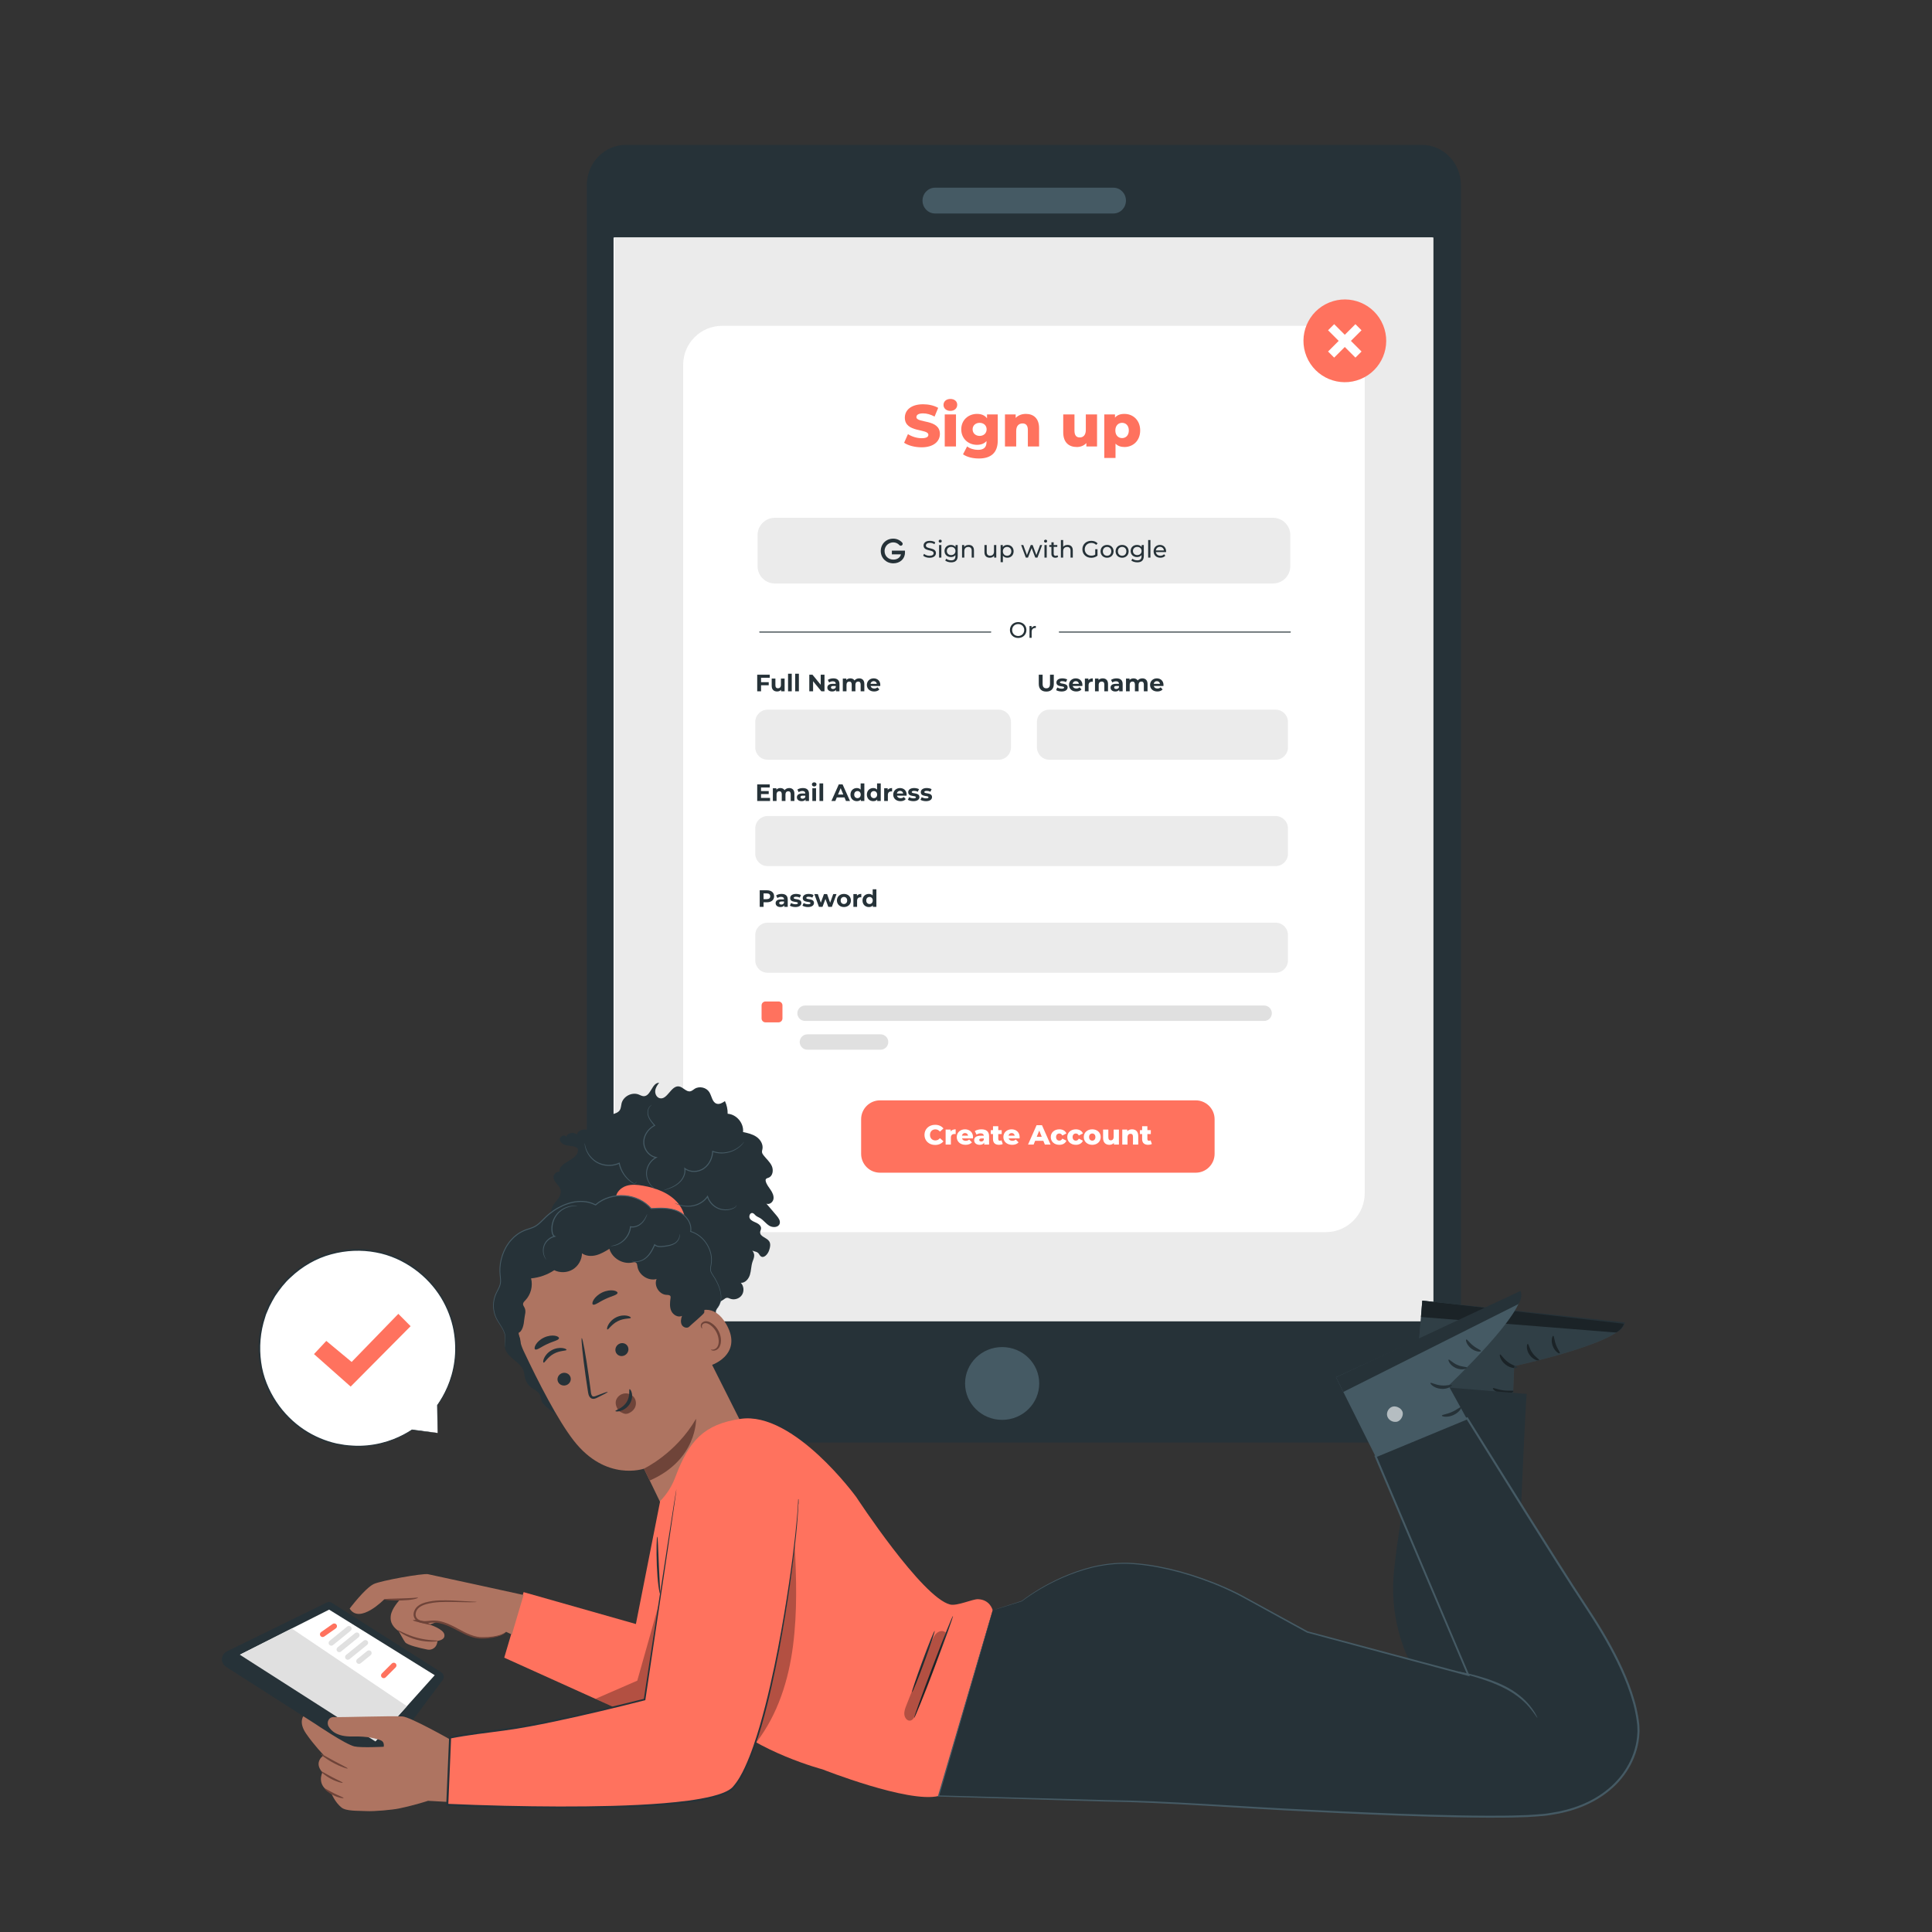 <svg width="200" height="200" viewBox="0 0 200 200" fill="none" xmlns="http://www.w3.org/2000/svg">
<rect x="0" y="0" width="200" height="200" fill="#333333" stroke="none"/>
<path d="M147.197 149.328H64.784C62.554 149.328 60.746 147.458 60.746 145.15V19.177C60.746 16.871 62.554 15 64.784 15H147.197C149.428 15 151.236 16.871 151.236 19.177V145.15C151.236 147.457 149.427 149.328 147.197 149.328Z" fill="#263238"/>
<path d="M107.58 143.216C107.58 145.297 105.861 146.984 103.742 146.984C101.622 146.984 99.904 145.297 99.904 143.216C99.904 141.135 101.622 139.448 103.742 139.448C105.861 139.448 107.58 141.135 107.58 143.216Z" fill="#455A64"/>
<path d="M115.269 22.099H96.788C96.076 22.099 95.499 21.502 95.499 20.765C95.499 20.029 96.076 19.432 96.788 19.432H115.269C115.981 19.432 116.558 20.029 116.558 20.765C116.557 21.502 115.98 22.099 115.269 22.099Z" fill="#455A64"/>
<path d="M148.299 24.584H63.516V136.764H148.299V24.584Z" fill="white"/>
<path d="M148.389 24.584H63.606V136.763H148.389V24.584Z" fill="#EBEBEB"/>
<path d="M137.245 127.551H74.752C72.527 127.551 70.722 125.747 70.722 123.521V37.76C70.722 35.534 72.527 33.729 74.752 33.729H137.244C139.47 33.729 141.275 35.534 141.275 37.76V123.521C141.275 125.747 139.471 127.551 137.245 127.551Z" fill="white"/>
<path d="M93.594 45.834L93.992 44.94C94.371 45.191 94.91 45.363 95.406 45.363C95.908 45.363 96.104 45.222 96.104 45.014C96.104 44.334 93.668 44.83 93.668 43.239C93.668 42.474 94.292 41.849 95.565 41.849C96.122 41.849 96.698 41.977 97.12 42.222L96.747 43.123C96.336 42.902 95.932 42.792 95.559 42.792C95.051 42.792 94.867 42.963 94.867 43.177C94.867 43.833 97.298 43.343 97.298 44.922C97.298 45.669 96.673 46.306 95.4 46.306C94.696 46.306 93.998 46.116 93.594 45.834Z" fill="#FF725E"/>
<path d="M97.671 41.917C97.671 41.567 97.953 41.298 98.382 41.298C98.81 41.298 99.091 41.549 99.091 41.898C99.091 42.266 98.81 42.535 98.382 42.535C97.953 42.535 97.671 42.266 97.671 41.917ZM97.8 42.902H98.963V46.22H97.8V42.902Z" fill="#FF725E"/>
<path d="M103.286 42.902V45.614C103.286 46.869 102.576 47.463 101.339 47.463C100.702 47.463 100.096 47.316 99.692 47.028L100.115 46.214C100.39 46.435 100.843 46.569 101.235 46.569C101.859 46.569 102.122 46.288 102.122 45.767V45.657C101.896 45.92 101.559 46.049 101.137 46.049C100.255 46.049 99.509 45.424 99.509 44.445C99.509 43.472 100.255 42.847 101.137 42.847C101.596 42.847 101.951 42.994 102.177 43.306V42.902H103.286ZM102.135 44.445C102.135 44.041 101.828 43.772 101.412 43.772C100.996 43.772 100.684 44.041 100.684 44.445C100.684 44.849 100.996 45.125 101.412 45.125C101.829 45.125 102.135 44.849 102.135 44.445Z" fill="#FF725E"/>
<path d="M107.566 44.323V46.22H106.403V44.512C106.403 44.035 106.194 43.833 105.858 43.833C105.485 43.833 105.197 44.066 105.197 44.616V46.22H104.034V42.902H105.142V43.264C105.405 42.988 105.779 42.847 106.195 42.847C106.972 42.847 107.566 43.294 107.566 44.323Z" fill="#FF725E"/>
<path d="M113.566 42.902V46.22H112.459V45.865C112.207 46.141 111.852 46.275 111.473 46.275C110.659 46.275 110.065 45.81 110.065 44.757V42.902H111.228V44.568C111.228 45.082 111.43 45.284 111.779 45.284C112.122 45.284 112.404 45.057 112.404 44.5V42.902H113.566Z" fill="#FF725E"/>
<path d="M118.031 44.561C118.031 45.614 117.302 46.275 116.403 46.275C116.017 46.275 115.705 46.158 115.478 45.926V47.407H114.315V42.902H115.423V43.233C115.643 42.969 115.968 42.847 116.402 42.847C117.302 42.847 118.031 43.508 118.031 44.561ZM116.855 44.561C116.855 44.059 116.55 43.771 116.158 43.771C115.766 43.771 115.46 44.059 115.46 44.561C115.46 45.063 115.766 45.351 116.158 45.351C116.55 45.351 116.855 45.063 116.855 44.561Z" fill="#FF725E"/>
<path d="M78.784 70.165V70.618H79.578V70.937H78.784V71.562H78.386V69.846H79.683V70.164L78.784 70.165Z" fill="#263238"/>
<path d="M81.223 70.243V71.563H80.86V71.406C80.759 71.521 80.612 71.582 80.45 71.582C80.119 71.582 79.886 71.396 79.886 70.989V70.243H80.269V70.932C80.269 71.153 80.367 71.251 80.537 71.251C80.713 71.251 80.841 71.138 80.841 70.895V70.243L81.223 70.243Z" fill="#263238"/>
<path d="M81.579 69.743H81.962V71.563H81.579V69.743Z" fill="#263238"/>
<path d="M82.317 69.743H82.7V71.563H82.317V69.743Z" fill="#263238"/>
<path d="M85.352 69.846V71.563H85.026L84.17 70.52V71.563H83.778V69.846H84.107L84.96 70.888V69.846H85.352Z" fill="#263238"/>
<path d="M86.9 70.81V71.563H86.542V71.398C86.471 71.519 86.334 71.582 86.14 71.582C85.831 71.582 85.647 71.411 85.647 71.183C85.647 70.95 85.811 70.788 86.213 70.788H86.518C86.518 70.623 86.419 70.528 86.213 70.528C86.073 70.528 85.929 70.574 85.833 70.65L85.696 70.383C85.841 70.28 86.054 70.224 86.265 70.224C86.667 70.224 86.9 70.41 86.9 70.81ZM86.518 71.146V71.011H86.255C86.076 71.011 86.019 71.077 86.019 71.165C86.019 71.261 86.1 71.325 86.235 71.325C86.363 71.325 86.473 71.266 86.518 71.146Z" fill="#263238"/>
<path d="M89.476 70.808V71.563H89.094V70.866C89.094 70.653 88.998 70.555 88.843 70.555C88.672 70.555 88.552 70.665 88.552 70.901V71.563H88.169V70.866C88.169 70.653 88.078 70.555 87.919 70.555C87.749 70.555 87.63 70.665 87.63 70.901V71.563H87.247V70.243H87.612V70.396C87.71 70.283 87.858 70.224 88.027 70.224C88.211 70.224 88.368 70.295 88.461 70.44C88.567 70.305 88.738 70.224 88.937 70.224C89.251 70.224 89.476 70.405 89.476 70.808Z" fill="#263238"/>
<path d="M91.121 71.011H90.123C90.16 71.175 90.3 71.276 90.5 71.276C90.64 71.276 90.741 71.234 90.832 71.148L91.035 71.369C90.913 71.509 90.729 71.582 90.491 71.582C90.035 71.582 89.738 71.295 89.738 70.903C89.738 70.508 90.04 70.223 90.442 70.223C90.829 70.223 91.129 70.484 91.129 70.908C91.128 70.937 91.124 70.979 91.121 71.011ZM90.118 70.788H90.768C90.741 70.621 90.616 70.513 90.444 70.513C90.27 70.513 90.145 70.618 90.118 70.788Z" fill="#263238"/>
<path d="M79.716 82.599V82.918H78.386V81.201H79.683V81.52H78.781V81.892H79.578V82.202H78.781V82.599H79.716Z" fill="#263238"/>
<path d="M82.236 82.162V82.918H81.853V82.221C81.853 82.008 81.757 81.91 81.603 81.91C81.431 81.91 81.311 82.02 81.311 82.256V82.918H80.928V82.221C80.928 82.008 80.838 81.91 80.678 81.91C80.509 81.91 80.389 82.02 80.389 82.256V82.918H80.006V81.599H80.371V81.751C80.469 81.638 80.617 81.579 80.786 81.579C80.97 81.579 81.127 81.65 81.22 81.795C81.325 81.66 81.497 81.579 81.696 81.579C82.01 81.579 82.236 81.76 82.236 82.162Z" fill="#263238"/>
<path d="M83.747 82.165V82.918H83.389V82.753C83.318 82.874 83.18 82.937 82.987 82.937C82.678 82.937 82.494 82.766 82.494 82.537C82.494 82.305 82.659 82.143 83.061 82.143H83.365C83.365 81.978 83.267 81.883 83.061 81.883C82.921 81.883 82.776 81.929 82.681 82.005L82.543 81.738C82.688 81.635 82.901 81.579 83.112 81.579C83.514 81.579 83.747 81.765 83.747 82.165ZM83.365 82.501V82.366H83.102C82.923 82.366 82.866 82.432 82.866 82.521C82.866 82.616 82.947 82.68 83.082 82.68C83.21 82.68 83.32 82.621 83.365 82.501Z" fill="#263238"/>
<path d="M84.048 81.201C84.048 81.081 84.144 80.988 84.285 80.988C84.428 80.988 84.523 81.076 84.523 81.194C84.523 81.321 84.428 81.414 84.285 81.414C84.144 81.414 84.048 81.321 84.048 81.201ZM84.094 81.598H84.477V82.918H84.094V81.598Z" fill="#263238"/>
<path d="M84.832 81.098H85.215V82.918H84.832V81.098Z" fill="#263238"/>
<path d="M87.423 82.55H86.626L86.474 82.918H86.066L86.831 81.201H87.224L87.992 82.918H87.575L87.423 82.55ZM87.298 82.248L87.025 81.591L86.753 82.248H87.298Z" fill="#263238"/>
<path d="M89.477 81.098V82.918H89.111V82.766C89.016 82.881 88.876 82.937 88.7 82.937C88.327 82.937 88.04 82.672 88.04 82.258C88.04 81.843 88.327 81.578 88.7 81.578C88.862 81.578 88.999 81.63 89.094 81.738V81.098H89.477ZM89.102 82.258C89.102 82.03 88.954 81.892 88.766 81.892C88.574 81.892 88.427 82.03 88.427 82.258C88.427 82.486 88.574 82.624 88.766 82.624C88.954 82.623 89.102 82.486 89.102 82.258Z" fill="#263238"/>
<path d="M91.175 81.098V82.918H90.809V82.766C90.714 82.881 90.574 82.937 90.398 82.937C90.025 82.937 89.738 82.672 89.738 82.258C89.738 81.843 90.025 81.578 90.398 81.578C90.56 81.578 90.697 81.63 90.793 81.738V81.098H91.175ZM90.8 82.258C90.8 82.03 90.653 81.892 90.464 81.892C90.273 81.892 90.125 82.03 90.125 82.258C90.125 82.486 90.273 82.624 90.464 82.624C90.653 82.623 90.8 82.486 90.8 82.258Z" fill="#263238"/>
<path d="M92.348 81.579V81.932C92.316 81.93 92.292 81.927 92.262 81.927C92.051 81.927 91.912 82.043 91.912 82.295V82.918H91.529V81.599H91.894V81.773C91.988 81.645 92.145 81.579 92.348 81.579Z" fill="#263238"/>
<path d="M93.849 82.366H92.851C92.888 82.531 93.028 82.631 93.228 82.631C93.368 82.631 93.469 82.589 93.56 82.504L93.763 82.724C93.641 82.864 93.457 82.937 93.219 82.937C92.763 82.937 92.466 82.65 92.466 82.258C92.466 81.864 92.768 81.579 93.17 81.579C93.557 81.579 93.856 81.839 93.856 82.263C93.857 82.293 93.852 82.334 93.849 82.366ZM92.846 82.143H93.496C93.469 81.976 93.344 81.868 93.172 81.868C92.998 81.868 92.873 81.974 92.846 82.143Z" fill="#263238"/>
<path d="M93.985 82.795L94.112 82.52C94.23 82.596 94.409 82.648 94.571 82.648C94.748 82.648 94.814 82.601 94.814 82.528C94.814 82.312 94.017 82.532 94.017 82.005C94.017 81.755 94.243 81.578 94.627 81.578C94.809 81.578 95.01 81.62 95.135 81.694L95.008 81.966C94.878 81.892 94.748 81.868 94.627 81.868C94.456 81.868 94.382 81.922 94.382 81.991C94.382 82.216 95.179 81.998 95.179 82.518C95.179 82.763 94.951 82.937 94.556 82.937C94.333 82.937 94.108 82.876 93.985 82.795Z" fill="#263238"/>
<path d="M95.288 82.795L95.415 82.52C95.533 82.596 95.712 82.648 95.874 82.648C96.05 82.648 96.117 82.601 96.117 82.528C96.117 82.312 95.32 82.532 95.32 82.005C95.32 81.755 95.545 81.578 95.93 81.578C96.112 81.578 96.313 81.62 96.438 81.694L96.311 81.966C96.18 81.892 96.05 81.868 95.93 81.868C95.759 81.868 95.685 81.922 95.685 81.991C95.685 82.216 96.482 81.998 96.482 82.518C96.482 82.763 96.254 82.937 95.859 82.937C95.636 82.937 95.41 82.876 95.288 82.795Z" fill="#263238"/>
<path d="M80.135 92.783C80.135 93.166 79.848 93.404 79.389 93.404H79.043V93.877H78.646V92.161H79.389C79.848 92.161 80.135 92.398 80.135 92.783ZM79.733 92.783C79.733 92.594 79.61 92.484 79.368 92.484H79.044V93.08H79.368C79.61 93.08 79.733 92.97 79.733 92.783Z" fill="#263238"/>
<path d="M81.546 93.124V93.877H81.188V93.713C81.117 93.833 80.98 93.897 80.786 93.897C80.477 93.897 80.293 93.725 80.293 93.497C80.293 93.264 80.458 93.103 80.86 93.103H81.164C81.164 92.938 81.066 92.842 80.86 92.842C80.72 92.842 80.576 92.889 80.48 92.965L80.343 92.698C80.487 92.594 80.7 92.538 80.912 92.538C81.313 92.538 81.546 92.725 81.546 93.124ZM81.163 93.46V93.325H80.901C80.722 93.325 80.665 93.391 80.665 93.48C80.665 93.575 80.746 93.639 80.881 93.639C81.009 93.639 81.119 93.58 81.163 93.46Z" fill="#263238"/>
<path d="M81.766 93.754L81.893 93.48C82.011 93.556 82.19 93.608 82.352 93.608C82.529 93.608 82.595 93.561 82.595 93.487C82.595 93.271 81.798 93.492 81.798 92.965C81.798 92.715 82.024 92.538 82.409 92.538C82.59 92.538 82.791 92.58 82.916 92.653L82.789 92.925C82.659 92.852 82.529 92.828 82.409 92.828C82.237 92.828 82.163 92.882 82.163 92.95C82.163 93.176 82.96 92.958 82.96 93.478C82.96 93.723 82.732 93.897 82.337 93.897C82.114 93.897 81.888 93.835 81.766 93.754Z" fill="#263238"/>
<path d="M83.068 93.754L83.196 93.48C83.314 93.556 83.493 93.608 83.655 93.608C83.832 93.608 83.898 93.561 83.898 93.487C83.898 93.271 83.101 93.492 83.101 92.965C83.101 92.715 83.326 92.538 83.711 92.538C83.893 92.538 84.094 92.58 84.219 92.653L84.092 92.925C83.962 92.852 83.832 92.828 83.711 92.828C83.54 92.828 83.466 92.882 83.466 92.95C83.466 93.176 84.263 92.958 84.263 93.478C84.263 93.723 84.035 93.897 83.64 93.897C83.416 93.897 83.191 93.835 83.068 93.754Z" fill="#263238"/>
<path d="M86.593 92.557L86.115 93.877H85.747L85.45 93.058L85.144 93.877H84.776L84.3 92.557H84.661L84.972 93.451L85.296 92.557H85.62L85.934 93.451L86.255 92.557H86.593Z" fill="#263238"/>
<path d="M86.638 93.217C86.638 92.82 86.944 92.538 87.364 92.538C87.783 92.538 88.087 92.82 88.087 93.217C88.087 93.615 87.783 93.897 87.364 93.897C86.945 93.897 86.638 93.615 86.638 93.217ZM87.7 93.217C87.7 92.989 87.555 92.852 87.364 92.852C87.172 92.852 87.025 92.989 87.025 93.217C87.025 93.446 87.172 93.583 87.364 93.583C87.555 93.583 87.7 93.445 87.7 93.217Z" fill="#263238"/>
<path d="M89.162 92.538V92.891C89.13 92.889 89.106 92.886 89.077 92.886C88.865 92.886 88.726 93.001 88.726 93.254V93.877H88.343V92.557H88.709V92.731C88.802 92.604 88.959 92.538 89.162 92.538Z" fill="#263238"/>
<path d="M90.723 92.058V93.877H90.357V93.725C90.262 93.84 90.122 93.897 89.945 93.897C89.573 93.897 89.286 93.632 89.286 93.217C89.286 92.803 89.573 92.538 89.945 92.538C90.107 92.538 90.245 92.59 90.34 92.698V92.058H90.723ZM90.347 93.217C90.347 92.989 90.2 92.852 90.012 92.852C89.82 92.852 89.673 92.989 89.673 93.217C89.673 93.446 89.82 93.583 90.012 93.583C90.2 93.583 90.347 93.445 90.347 93.217Z" fill="#263238"/>
<path d="M123.78 121.397H91.098C90.019 121.397 89.144 120.522 89.144 119.442V115.863C89.144 114.783 90.019 113.908 91.098 113.908H123.78C124.86 113.908 125.735 114.783 125.735 115.863V119.442C125.735 120.522 124.86 121.397 123.78 121.397Z" fill="#FF725E"/>
<path d="M95.701 117.483C95.701 116.873 96.168 116.44 96.803 116.44C97.172 116.44 97.471 116.575 97.665 116.818L97.304 117.145C97.178 116.993 97.023 116.91 96.832 116.91C96.502 116.91 96.273 117.14 96.273 117.483C96.273 117.827 96.502 118.056 96.832 118.056C97.023 118.056 97.178 117.973 97.304 117.821L97.665 118.148C97.47 118.391 97.172 118.525 96.803 118.525C96.168 118.525 95.701 118.093 95.701 117.483Z" fill="white"/>
<path d="M98.931 116.907V117.397C98.882 117.391 98.848 117.389 98.808 117.389C98.587 117.389 98.435 117.5 98.435 117.772V118.485H97.891V116.933H98.409V117.119C98.521 116.979 98.701 116.907 98.931 116.907Z" fill="white"/>
<path d="M100.717 117.847H99.589C99.634 118.004 99.769 118.096 99.97 118.096C100.122 118.096 100.222 118.053 100.328 117.961L100.614 118.259C100.465 118.425 100.248 118.511 99.953 118.511C99.4 118.511 99.042 118.17 99.042 117.706C99.042 117.239 99.406 116.907 99.895 116.907C100.354 116.907 100.726 117.199 100.726 117.712C100.726 117.752 100.72 117.804 100.717 117.847ZM99.58 117.56H100.216C100.187 117.397 100.067 117.294 99.898 117.294C99.729 117.294 99.612 117.397 99.58 117.56Z" fill="white"/>
<path d="M102.389 117.623V118.485H101.882V118.285C101.804 118.434 101.65 118.512 101.423 118.512C101.051 118.512 100.845 118.302 100.845 118.033C100.845 117.747 101.054 117.569 101.535 117.569H101.844C101.836 117.412 101.73 117.323 101.515 117.323C101.366 117.323 101.2 117.374 101.094 117.457L100.91 117.088C101.088 116.971 101.352 116.908 101.595 116.908C102.1 116.907 102.389 117.131 102.389 117.623ZM101.845 117.987V117.853H101.61C101.435 117.853 101.372 117.916 101.372 118.01C101.372 118.102 101.447 118.168 101.575 118.168C101.696 118.168 101.802 118.11 101.845 117.987Z" fill="white"/>
<path d="M103.803 118.422C103.709 118.482 103.568 118.511 103.425 118.511C103.026 118.511 102.795 118.316 102.795 117.918V117.397H102.568V116.991H102.795V116.587H103.339V116.991H103.694V117.397H103.339V117.913C103.339 118.027 103.405 118.091 103.502 118.091C103.563 118.091 103.623 118.073 103.668 118.042L103.803 118.422Z" fill="white"/>
<path d="M105.544 117.847H104.415C104.461 118.004 104.595 118.096 104.796 118.096C104.948 118.096 105.048 118.053 105.154 117.961L105.44 118.259C105.292 118.425 105.074 118.511 104.779 118.511C104.226 118.511 103.868 118.17 103.868 117.706C103.868 117.239 104.232 116.907 104.721 116.907C105.18 116.907 105.552 117.199 105.552 117.712C105.552 117.752 105.547 117.804 105.544 117.847ZM104.406 117.56H105.043C105.014 117.397 104.894 117.294 104.725 117.294C104.555 117.294 104.438 117.397 104.406 117.56Z" fill="white"/>
<path d="M108.006 118.096H107.158L107 118.485H106.422L107.307 116.481H107.865L108.753 118.485H108.163L108.006 118.096ZM107.84 117.678L107.582 117.036L107.324 117.678H107.84Z" fill="white"/>
<path d="M108.775 117.706C108.775 117.239 109.144 116.907 109.665 116.907C110.017 116.907 110.287 117.065 110.393 117.334L109.972 117.549C109.897 117.403 109.788 117.339 109.662 117.339C109.473 117.339 109.325 117.471 109.325 117.706C109.325 117.947 109.473 118.078 109.662 118.078C109.788 118.078 109.897 118.015 109.972 117.869L110.393 118.084C110.287 118.353 110.017 118.511 109.665 118.511C109.144 118.512 108.775 118.179 108.775 117.706Z" fill="white"/>
<path d="M110.484 117.706C110.484 117.239 110.853 116.907 111.375 116.907C111.727 116.907 111.996 117.065 112.102 117.334L111.681 117.549C111.606 117.403 111.498 117.339 111.372 117.339C111.183 117.339 111.034 117.471 111.034 117.706C111.034 117.947 111.183 118.078 111.372 118.078C111.498 118.078 111.606 118.015 111.681 117.869L112.102 118.084C111.996 118.353 111.727 118.511 111.375 118.511C110.854 118.512 110.484 118.179 110.484 117.706Z" fill="white"/>
<path d="M112.192 117.706C112.192 117.239 112.562 116.907 113.069 116.907C113.582 116.907 113.945 117.24 113.945 117.706C113.945 118.176 113.581 118.512 113.069 118.512C112.562 118.512 112.192 118.176 112.192 117.706ZM113.396 117.706C113.396 117.472 113.255 117.34 113.069 117.34C112.886 117.34 112.742 117.472 112.742 117.706C112.742 117.944 112.886 118.079 113.069 118.079C113.255 118.079 113.396 117.944 113.396 117.706Z" fill="white"/>
<path d="M115.829 116.933V118.486H115.311V118.319C115.193 118.448 115.027 118.512 114.85 118.512C114.469 118.512 114.191 118.294 114.191 117.801V116.934H114.735V117.713C114.735 117.953 114.829 118.048 114.993 118.048C115.153 118.048 115.285 117.941 115.285 117.681V116.933H115.829Z" fill="white"/>
<path d="M117.83 117.597V118.485H117.286V117.686C117.286 117.463 117.189 117.368 117.031 117.368C116.856 117.368 116.722 117.478 116.722 117.735V118.485H116.177V116.933H116.696V117.102C116.819 116.973 116.994 116.907 117.189 116.907C117.553 116.907 117.83 117.117 117.83 117.597Z" fill="white"/>
<path d="M119.241 118.422C119.147 118.482 119.006 118.511 118.863 118.511C118.465 118.511 118.233 118.316 118.233 117.918V117.397H118.007V116.991H118.233V116.587H118.777V116.991H119.132V117.397H118.777V117.913C118.777 118.027 118.843 118.091 118.94 118.091C119 118.091 119.06 118.073 119.106 118.042L119.241 118.422Z" fill="white"/>
<path d="M107.534 70.807V69.846H107.931V70.792C107.931 71.118 108.074 71.253 108.314 71.253C108.557 71.253 108.697 71.118 108.697 70.792V69.846H109.089V70.807C109.089 71.312 108.8 71.592 108.312 71.592C107.823 71.592 107.534 71.313 107.534 70.807Z" fill="#263238"/>
<path d="M109.327 71.44L109.454 71.165C109.572 71.242 109.751 71.293 109.913 71.293C110.09 71.293 110.156 71.246 110.156 71.173C110.156 70.957 109.359 71.178 109.359 70.651C109.359 70.401 109.585 70.224 109.97 70.224C110.151 70.224 110.352 70.266 110.477 70.339L110.349 70.612C110.219 70.538 110.089 70.514 109.969 70.514C109.797 70.514 109.724 70.568 109.724 70.636C109.724 70.862 110.52 70.644 110.52 71.163C110.52 71.409 110.292 71.583 109.898 71.583C109.676 71.582 109.45 71.521 109.327 71.44Z" fill="#263238"/>
<path d="M112.043 71.011H111.045C111.082 71.175 111.222 71.276 111.423 71.276C111.562 71.276 111.663 71.234 111.754 71.148L111.957 71.369C111.835 71.509 111.651 71.582 111.413 71.582C110.957 71.582 110.66 71.295 110.66 70.903C110.66 70.508 110.962 70.224 111.364 70.224C111.751 70.224 112.051 70.484 112.051 70.908C112.05 70.937 112.045 70.979 112.043 71.011ZM111.04 70.788H111.69C111.663 70.621 111.538 70.514 111.366 70.514C111.192 70.513 111.067 70.619 111.04 70.788Z" fill="#263238"/>
<path d="M113.126 70.224V70.577C113.094 70.575 113.069 70.572 113.04 70.572C112.829 70.572 112.689 70.687 112.689 70.94V71.563H112.306V70.244H112.672V70.418C112.765 70.29 112.922 70.224 113.126 70.224Z" fill="#263238"/>
<path d="M114.702 70.807V71.563H114.32V70.866C114.32 70.653 114.222 70.555 114.053 70.555C113.869 70.555 113.736 70.667 113.736 70.91V71.563H113.354V70.243H113.719V70.398C113.822 70.285 113.977 70.224 114.156 70.224C114.467 70.224 114.702 70.405 114.702 70.807Z" fill="#263238"/>
<path d="M116.217 70.81V71.563H115.859V71.399C115.788 71.519 115.651 71.583 115.457 71.583C115.148 71.583 114.964 71.411 114.964 71.183C114.964 70.95 115.128 70.788 115.531 70.788H115.835C115.835 70.624 115.736 70.528 115.531 70.528C115.391 70.528 115.246 70.575 115.15 70.651L115.013 70.384C115.158 70.281 115.371 70.224 115.582 70.224C115.984 70.224 116.217 70.41 116.217 70.81ZM115.834 71.146V71.011H115.572C115.392 71.011 115.336 71.077 115.336 71.165C115.336 71.261 115.417 71.325 115.552 71.325C115.68 71.325 115.79 71.266 115.834 71.146Z" fill="#263238"/>
<path d="M118.793 70.807V71.563H118.41V70.866C118.41 70.653 118.315 70.555 118.16 70.555C117.989 70.555 117.868 70.665 117.868 70.9V71.563H117.486V70.866C117.486 70.653 117.395 70.555 117.236 70.555C117.066 70.555 116.946 70.665 116.946 70.9V71.563H116.564V70.243H116.929V70.395C117.027 70.282 117.174 70.224 117.344 70.224C117.527 70.224 117.684 70.295 117.778 70.44C117.883 70.305 118.055 70.224 118.253 70.224C118.567 70.224 118.793 70.405 118.793 70.807Z" fill="#263238"/>
<path d="M120.437 71.011H119.439C119.476 71.175 119.616 71.276 119.817 71.276C119.956 71.276 120.057 71.234 120.148 71.148L120.351 71.369C120.229 71.509 120.045 71.582 119.807 71.582C119.351 71.582 119.054 71.295 119.054 70.903C119.054 70.508 119.356 70.224 119.758 70.224C120.145 70.224 120.445 70.484 120.445 70.908C120.444 70.937 120.439 70.979 120.437 71.011ZM119.434 70.788H120.084C120.057 70.621 119.932 70.514 119.76 70.514C119.586 70.513 119.461 70.619 119.434 70.788Z" fill="#263238"/>
<path d="M78.645 65.481C86.618 65.481 94.592 65.481 102.566 65.481C102.631 65.481 102.631 65.379 102.566 65.379C94.592 65.379 86.618 65.379 78.645 65.379C78.579 65.379 78.579 65.481 78.645 65.481Z" fill="#263238"/>
<path d="M109.656 65.481C117.629 65.481 125.603 65.481 133.577 65.481C133.642 65.481 133.642 65.379 133.577 65.379C125.603 65.379 117.629 65.379 109.656 65.379C109.59 65.379 109.59 65.481 109.656 65.481Z" fill="#263238"/>
<path d="M104.547 65.22C104.547 64.75 104.91 64.398 105.403 64.398C105.892 64.398 106.255 64.748 106.255 65.22C106.255 65.694 105.892 66.043 105.403 66.043C104.91 66.043 104.547 65.692 104.547 65.22ZM106.026 65.22C106.026 64.865 105.76 64.603 105.404 64.603C105.043 64.603 104.777 64.865 104.777 65.22C104.777 65.576 105.043 65.838 105.404 65.838C105.759 65.838 106.026 65.576 106.026 65.22Z" fill="#263238"/>
<path d="M107.229 64.795V65.009C107.21 65.007 107.194 65.007 107.178 65.007C106.942 65.007 106.795 65.152 106.795 65.418V66.024H106.574V64.807H106.786V65.011C106.864 64.869 107.015 64.795 107.229 64.795Z" fill="#263238"/>
<path d="M103.372 78.648H79.466C78.758 78.648 78.184 78.074 78.184 77.365V74.745C78.184 74.036 78.758 73.462 79.466 73.462H103.373C104.081 73.462 104.656 74.036 104.656 74.745V77.365C104.655 78.073 104.081 78.648 103.372 78.648Z" fill="#EBEBEB"/>
<path d="M132.048 89.659H79.466C78.758 89.659 78.184 89.085 78.184 88.376V85.756C78.184 85.047 78.758 84.473 79.466 84.473H132.048C132.756 84.473 133.33 85.047 133.33 85.756V88.376C133.33 89.085 132.756 89.659 132.048 89.659Z" fill="#EBEBEB"/>
<path d="M132.048 100.7H79.466C78.758 100.7 78.184 100.125 78.184 99.417V96.796C78.184 96.088 78.758 95.513 79.466 95.513H132.048C132.756 95.513 133.33 96.087 133.33 96.796V99.417C133.33 100.125 132.756 100.7 132.048 100.7Z" fill="#EBEBEB"/>
<path d="M132.046 78.648H108.626C107.917 78.648 107.343 78.074 107.343 77.365V74.745C107.343 74.036 107.917 73.462 108.626 73.462H132.046C132.754 73.462 133.329 74.036 133.329 74.745V77.365C133.329 78.073 132.754 78.648 132.046 78.648Z" fill="#EBEBEB"/>
<path d="M80.593 105.834H79.243C79.019 105.834 78.838 105.652 78.838 105.428V104.078C78.838 103.854 79.019 103.673 79.243 103.673H80.593C80.817 103.673 80.999 103.854 80.999 104.078V105.428C80.999 105.652 80.817 105.834 80.593 105.834Z" fill="#FF725E"/>
<path d="M130.864 105.686H83.338C82.898 105.686 82.542 105.33 82.542 104.89C82.542 104.45 82.898 104.093 83.338 104.093H130.864C131.304 104.093 131.661 104.45 131.661 104.89C131.661 105.33 131.304 105.686 130.864 105.686Z" fill="#E0E0E0"/>
<path d="M91.158 108.667H83.583C83.143 108.667 82.786 108.31 82.786 107.87C82.786 107.43 83.143 107.073 83.583 107.073H91.158C91.598 107.073 91.954 107.43 91.954 107.87C91.954 108.31 91.598 108.667 91.158 108.667Z" fill="#E0E0E0"/>
<path d="M131.78 60.403H80.215C79.226 60.403 78.424 59.601 78.424 58.612V55.392C78.424 54.403 79.226 53.601 80.215 53.601H131.78C132.769 53.601 133.571 54.403 133.571 55.392V58.612C133.571 59.602 132.769 60.403 131.78 60.403Z" fill="#EBEBEB"/>
<path d="M95.567 57.526L95.657 57.335C95.785 57.45 96.004 57.533 96.224 57.533C96.521 57.533 96.648 57.418 96.648 57.269C96.648 56.849 95.608 57.114 95.608 56.476C95.608 56.211 95.815 55.986 96.266 55.986C96.467 55.986 96.675 56.04 96.817 56.138L96.736 56.334C96.587 56.239 96.417 56.195 96.266 56.195C95.974 56.195 95.849 56.317 95.849 56.467C95.849 56.886 96.888 56.624 96.888 57.254C96.888 57.516 96.677 57.742 96.224 57.742C95.961 57.742 95.704 57.653 95.567 57.526Z" fill="#263238"/>
<path d="M97.171 56.021C97.171 55.935 97.24 55.866 97.331 55.866C97.422 55.866 97.49 55.932 97.49 56.016C97.49 56.104 97.424 56.173 97.331 56.173C97.24 56.172 97.171 56.106 97.171 56.021ZM97.213 56.423H97.449V57.722H97.213V56.423Z" fill="#263238"/>
<path d="M99.141 56.422V57.546C99.141 58.004 98.908 58.213 98.466 58.213C98.229 58.213 97.988 58.147 97.846 58.019L97.959 57.837C98.079 57.941 98.268 58.007 98.459 58.007C98.765 58.007 98.905 57.864 98.905 57.57V57.467C98.792 57.602 98.623 57.669 98.436 57.669C98.061 57.669 97.777 57.413 97.777 57.038C97.777 56.663 98.061 56.411 98.436 56.411C98.63 56.411 98.807 56.482 98.917 56.624V56.422H99.141ZM98.91 57.038C98.91 56.785 98.724 56.616 98.464 56.616C98.201 56.616 98.015 56.785 98.015 57.038C98.015 57.288 98.201 57.462 98.464 57.462C98.724 57.462 98.91 57.288 98.91 57.038Z" fill="#263238"/>
<path d="M100.824 56.974V57.722H100.588V57.001C100.588 56.746 100.461 56.621 100.237 56.621C99.987 56.621 99.826 56.771 99.826 57.053V57.722H99.59V56.423H99.815V56.619C99.911 56.486 100.078 56.41 100.284 56.41C100.601 56.41 100.824 56.592 100.824 56.974Z" fill="#263238"/>
<path d="M103.134 56.423V57.722H102.91V57.526C102.815 57.66 102.653 57.737 102.469 57.737C102.133 57.737 101.91 57.553 101.91 57.171V56.423H102.145V57.144C102.145 57.398 102.273 57.526 102.496 57.526C102.741 57.526 102.898 57.374 102.898 57.094V56.423H103.134Z" fill="#263238"/>
<path d="M104.929 57.072C104.929 57.472 104.652 57.737 104.272 57.737C104.088 57.737 103.926 57.666 103.819 57.526V58.198H103.583V56.423H103.808V56.629C103.914 56.484 104.081 56.41 104.272 56.41C104.652 56.41 104.929 56.675 104.929 57.072ZM104.691 57.072C104.691 56.798 104.502 56.617 104.252 56.617C104.005 56.617 103.816 56.798 103.816 57.072C103.816 57.35 104.005 57.531 104.252 57.531C104.502 57.531 104.691 57.35 104.691 57.072Z" fill="#263238"/>
<path d="M107.883 56.423L107.397 57.722H107.172L106.796 56.736L106.416 57.722H106.191L105.708 56.423H105.931L106.308 57.458L106.701 56.423H106.899L107.284 57.462L107.671 56.423H107.883Z" fill="#263238"/>
<path d="M108.08 56.021C108.08 55.935 108.149 55.866 108.24 55.866C108.331 55.866 108.399 55.932 108.399 56.016C108.399 56.104 108.333 56.173 108.24 56.173C108.149 56.172 108.08 56.106 108.08 56.021ZM108.122 56.423H108.357V57.722H108.122V56.423Z" fill="#263238"/>
<path d="M109.538 57.646C109.467 57.707 109.358 57.737 109.253 57.737C108.991 57.737 108.841 57.592 108.841 57.33V56.616H108.621V56.422H108.841V56.138H109.077V56.422H109.45V56.616H109.077V57.32C109.077 57.46 109.15 57.538 109.28 57.538C109.349 57.538 109.415 57.516 109.464 57.477L109.538 57.646Z" fill="#263238"/>
<path d="M111.056 56.974V57.722H110.821V57.001C110.821 56.746 110.693 56.621 110.47 56.621C110.22 56.621 110.058 56.771 110.058 57.053V57.722H109.823V55.902H110.058V56.606C110.156 56.481 110.318 56.41 110.517 56.41C110.833 56.41 111.056 56.592 111.056 56.974Z" fill="#263238"/>
<path d="M113.377 56.854H113.612V57.523C113.441 57.668 113.203 57.742 112.963 57.742C112.435 57.742 112.048 57.372 112.048 56.864C112.048 56.356 112.435 55.986 112.967 55.986C113.24 55.986 113.47 56.077 113.627 56.251L113.475 56.403C113.333 56.265 113.171 56.204 112.977 56.204C112.58 56.204 112.293 56.481 112.293 56.864C112.293 57.241 112.58 57.523 112.975 57.523C113.12 57.523 113.255 57.492 113.377 57.413L113.377 56.854Z" fill="#263238"/>
<path d="M113.928 57.072C113.928 56.685 114.214 56.41 114.604 56.41C114.994 56.41 115.278 56.685 115.278 57.072C115.278 57.46 114.994 57.737 114.604 57.737C114.214 57.737 113.928 57.46 113.928 57.072ZM115.041 57.072C115.041 56.796 114.855 56.617 114.605 56.617C114.354 56.617 114.166 56.796 114.166 57.072C114.166 57.35 114.354 57.531 114.605 57.531C114.855 57.531 115.041 57.35 115.041 57.072Z" fill="#263238"/>
<path d="M115.486 57.072C115.486 56.685 115.773 56.41 116.163 56.41C116.552 56.41 116.837 56.685 116.837 57.072C116.837 57.46 116.552 57.737 116.163 57.737C115.773 57.737 115.486 57.46 115.486 57.072ZM116.599 57.072C116.599 56.796 116.413 56.617 116.163 56.617C115.913 56.617 115.724 56.796 115.724 57.072C115.724 57.35 115.913 57.531 116.163 57.531C116.413 57.531 116.599 57.35 116.599 57.072Z" fill="#263238"/>
<path d="M118.407 56.422V57.546C118.407 58.004 118.174 58.213 117.733 58.213C117.495 58.213 117.254 58.147 117.112 58.019L117.225 57.837C117.345 57.941 117.534 58.007 117.725 58.007C118.032 58.007 118.172 57.864 118.172 57.57V57.467C118.059 57.602 117.89 57.669 117.703 57.669C117.328 57.669 117.043 57.413 117.043 57.038C117.043 56.663 117.328 56.411 117.703 56.411C117.897 56.411 118.073 56.482 118.184 56.624V56.422H118.407ZM118.177 57.038C118.177 56.785 117.99 56.616 117.73 56.616C117.468 56.616 117.281 56.785 117.281 57.038C117.281 57.288 117.468 57.462 117.73 57.462C117.99 57.462 118.177 57.288 118.177 57.038Z" fill="#263238"/>
<path d="M118.857 55.903H119.092V57.723H118.857V55.903Z" fill="#263238"/>
<path d="M120.711 57.151H119.656C119.686 57.379 119.87 57.531 120.127 57.531C120.279 57.531 120.406 57.48 120.502 57.374L120.632 57.526C120.514 57.663 120.335 57.737 120.119 57.737C119.7 57.737 119.421 57.46 119.421 57.072C119.421 56.688 119.698 56.41 120.073 56.41C120.448 56.41 120.715 56.68 120.715 57.08C120.716 57.099 120.713 57.129 120.711 57.151ZM119.656 56.982H120.49C120.465 56.763 120.301 56.609 120.073 56.609C119.847 56.609 119.681 56.761 119.656 56.982Z" fill="#263238"/>
<path d="M92.326 57.005V57.389H93.266C93.185 57.721 92.888 57.929 92.478 57.929C91.953 57.929 91.571 57.555 91.571 57.039C91.571 56.742 91.721 56.46 91.969 56.298C92.367 56.037 92.844 56.138 93.094 56.422C93.157 56.495 93.26 56.518 93.344 56.47C93.45 56.41 93.48 56.265 93.399 56.173C93.171 55.914 92.83 55.76 92.465 55.76C91.731 55.76 91.177 56.309 91.177 57.038C91.177 57.767 91.736 58.316 92.478 58.316C93.175 58.316 93.682 57.848 93.682 57.203V57.005H92.326V57.005Z" fill="#263238"/>
<path d="M140.846 39.243C143.033 38.344 144.078 35.841 143.178 33.654C142.279 31.466 139.776 30.422 137.588 31.322C135.401 32.221 134.357 34.724 135.256 36.911C136.156 39.099 138.658 40.143 140.846 39.243Z" fill="#FF725E"/>
<path d="M140.943 34.19L140.311 33.558L137.479 36.389L138.111 37.021L140.943 34.19Z" fill="white"/>
<path d="M138.113 33.558L137.481 34.19L140.313 37.021L140.945 36.389L138.113 33.558Z" fill="white"/>
<path d="M45.305 148.343L42.651 148.023C40.971 149.145 38.934 149.784 36.732 149.729C31.539 149.598 27.217 145.459 26.852 140.277C26.431 134.289 31.241 129.222 37.287 129.378C42.419 129.51 46.705 133.553 47.145 138.668C47.364 141.206 46.638 143.585 45.276 145.483L45.28 145.479L45.305 148.343Z" fill="white"/>
<path d="M45.31 148.344C45.31 148.344 45.305 148.276 45.302 148.151C45.298 148.018 45.294 147.834 45.288 147.597C45.279 147.107 45.265 146.397 45.248 145.48L45.309 145.509C45.309 145.509 45.306 145.511 45.305 145.512C45.289 145.526 45.265 145.523 45.252 145.508C45.241 145.494 45.241 145.475 45.251 145.462C45.973 144.436 46.775 142.913 47.036 140.926C47.17 139.939 47.154 138.848 46.951 137.714C46.739 136.582 46.31 135.414 45.637 134.313C44.959 133.216 44.032 132.196 42.888 131.373C41.747 130.554 40.389 129.916 38.9 129.65C37.417 129.371 35.822 129.427 34.286 129.849C32.744 130.261 31.286 131.1 30.083 132.241C29.457 132.805 28.954 133.476 28.492 134.156C28.287 134.513 28.076 134.866 27.901 135.233L27.66 135.793L27.541 136.072L27.451 136.361C26.94 137.891 26.826 139.499 27.034 141.007C27.233 142.523 27.826 143.918 28.604 145.101C29.388 146.287 30.383 147.258 31.463 147.98C32.545 148.698 33.706 149.172 34.835 149.427C35.12 149.476 35.4 149.526 35.676 149.574C35.953 149.616 36.228 149.622 36.497 149.647C37.036 149.689 37.559 149.664 38.055 149.618C40.053 149.421 41.599 148.673 42.636 147.993C42.644 147.988 42.653 147.986 42.661 147.987C43.505 148.098 44.162 148.185 44.617 148.244C44.836 148.275 45.007 148.298 45.131 148.315C45.247 148.332 45.31 148.344 45.31 148.344C45.31 148.344 45.256 148.342 45.143 148.331C45.021 148.318 44.852 148.3 44.635 148.278C44.174 148.227 43.508 148.154 42.652 148.06L42.676 148.054C41.64 148.753 40.087 149.523 38.067 149.736C37.565 149.786 37.036 149.814 36.491 149.775C36.218 149.752 35.939 149.747 35.658 149.706C35.378 149.658 35.094 149.61 34.805 149.561C33.659 149.308 32.48 148.833 31.378 148.108C30.279 147.38 29.266 146.397 28.465 145.194C27.671 143.994 27.066 142.575 26.859 141.034C26.645 139.499 26.759 137.862 27.278 136.304L27.37 136.01L27.49 135.725C27.571 135.535 27.653 135.346 27.735 135.155C27.913 134.781 28.128 134.421 28.337 134.058C28.806 133.365 29.319 132.682 29.955 132.108C31.181 130.945 32.666 130.093 34.236 129.674C35.801 129.245 37.423 129.191 38.932 129.477C40.447 129.75 41.827 130.403 42.985 131.238C44.145 132.077 45.083 133.117 45.767 134.233C46.446 135.352 46.876 136.54 47.086 137.688C47.286 138.839 47.295 139.943 47.154 140.942C46.876 142.951 46.052 144.481 45.311 145.505L45.257 145.454C45.259 145.453 45.262 145.451 45.262 145.451C45.278 145.438 45.301 145.44 45.314 145.456C45.32 145.463 45.323 145.471 45.323 145.479C45.321 146.406 45.32 147.125 45.319 147.62C45.318 147.853 45.316 148.034 45.315 148.165C45.314 148.286 45.31 148.344 45.31 148.344Z" fill="#263238"/>
<path d="M32.504 140.176L33.779 138.811L36.402 140.988L41.236 136.009L42.506 137.287L36.3 143.54L32.504 140.176Z" fill="#FF725E"/>
<path d="M61.573 117.134C61.825 116.333 62.474 115.667 63.269 115.396C63.593 115.286 63.971 115.214 64.157 114.928C64.29 114.723 64.286 114.461 64.344 114.223C64.523 113.494 65.409 113.031 66.109 113.301C66.281 113.368 66.446 113.471 66.631 113.477C67.378 113.497 67.489 112.062 68.235 112.091C68.032 112.335 67.853 112.618 67.828 112.934C67.803 113.251 67.978 113.601 68.284 113.684C69.078 113.901 69.458 112.363 70.274 112.465C70.714 112.52 71.038 113.065 71.471 112.969C71.639 112.932 71.768 112.804 71.913 112.712C72.4 112.404 73.125 112.57 73.429 113.06C73.689 113.479 73.73 114.125 74.204 114.258C74.498 114.34 74.794 114.159 75.046 113.986C75.238 114.393 75.335 114.845 75.327 115.295C76.246 115.355 77.017 116.272 76.919 117.188C77.402 117.291 77.898 117.403 78.305 117.682C78.713 117.962 79.016 118.451 78.93 118.938C78.91 119.048 78.871 119.158 78.883 119.27C78.895 119.391 78.966 119.497 79.04 119.594C79.326 119.965 79.703 120.276 79.896 120.704C80.089 121.131 80.003 121.745 79.565 121.914C79.463 121.954 79.339 121.974 79.283 122.068C79.241 122.138 79.253 122.229 79.275 122.308C79.366 122.633 79.589 122.901 79.777 123.181C79.965 123.461 80.126 123.791 80.069 124.123C80.012 124.455 79.641 124.742 79.336 124.598C79.685 125.008 80.034 125.418 80.383 125.828C80.59 126.072 80.812 126.381 80.709 126.684C80.574 127.081 79.99 127.105 79.633 126.885C79.276 126.664 79.028 126.295 78.665 126.084C78.517 125.999 78.35 125.94 78.223 125.825C78.122 125.735 78.041 125.607 77.909 125.576C77.644 125.512 77.482 125.917 77.627 126.148C77.771 126.379 78.055 126.47 78.302 126.585C78.549 126.7 78.806 126.91 78.784 127.181C78.773 127.312 78.696 127.431 78.689 127.563C78.665 128.017 79.357 128.109 79.616 128.483C79.808 128.759 79.722 129.135 79.612 129.453C79.478 129.84 79.076 130.298 78.75 130.047C78.637 129.961 78.59 129.812 78.487 129.713C78.368 129.597 78.193 129.564 78.033 129.518C77.635 129.403 77.273 129.169 77.005 128.853C77.503 129.085 78.078 129.433 78.073 129.982C78.072 130.211 77.962 130.424 77.891 130.643C77.752 131.072 77.764 131.537 77.631 131.968C77.499 132.398 77.142 132.822 76.692 132.798C77.004 133.126 77.054 133.674 76.805 134.053C76.557 134.432 76.034 134.605 75.608 134.449C75.491 134.406 75.376 134.34 75.252 134.349C75.118 134.359 75.008 134.453 74.9 134.532C74.253 135.009 73.329 135.077 72.619 134.698C72.719 134.597 72.819 134.496 72.919 134.394C72.163 134.649 71.372 134.907 70.583 134.791C69.793 134.675 69.016 134.056 69.008 133.258C69.004 132.912 69.119 132.5 68.863 132.268C68.686 132.108 68.417 132.126 68.18 132.154C67.189 132.269 66.199 132.385 65.209 132.5C64.728 132.556 64.218 132.608 63.78 132.403C63.341 132.198 63.035 131.632 63.279 131.214C62.893 130.918 62.421 130.735 61.936 130.693C61.391 130.646 60.843 130.772 60.297 130.75C59.75 130.727 59.15 130.498 58.941 129.992C58.732 129.487 59.223 128.777 59.736 128.969C59.307 128.263 57.968 128.86 57.497 128.182C57.114 127.631 57.725 126.949 57.894 126.3C57.713 126.132 57.437 126.102 57.251 125.94C56.86 125.599 57.096 124.953 57.418 124.548C57.74 124.142 58.154 123.688 58.034 123.185C57.911 122.669 57.255 122.338 57.304 121.81C57.331 121.518 57.62 121.275 57.913 121.299C57.835 120.282 59.752 120.139 59.834 119.123C59.84 119.042 59.832 118.957 59.788 118.89C59.749 118.832 59.688 118.793 59.625 118.762C59.326 118.619 58.979 118.634 58.655 118.567C58.33 118.5 57.983 118.291 57.954 117.961C57.925 117.631 58.457 117.382 58.596 117.683C58.766 117.265 59.396 117.132 59.72 117.445C59.804 117.096 60.208 116.902 60.567 116.931C60.925 116.961 61.246 117.155 61.552 117.344" fill="#263238"/>
<path d="M70.207 124.572C69.32 123.498 67.922 122.98 66.55 122.741C65.975 122.64 65.371 122.582 64.817 122.767C64.263 122.951 63.773 123.435 63.746 124.018L64.264 124.846C64.867 126.276 66.526 126.881 67.696 127.902C68.205 128.345 68.731 128.922 69.404 128.875C69.757 128.85 70.077 128.646 70.321 128.389C71.279 127.38 71.094 125.645 70.207 124.572Z" fill="#FF725E"/>
<path d="M73.624 130.859C73.86 129.424 72.893 127.889 71.496 127.482C71.659 126.583 70.958 125.708 70.114 125.359C69.27 125.01 68.321 125.059 67.409 125.113C66.019 123.486 63.254 123.301 61.659 124.729C59.951 123.838 57.798 124.71 56.423 126.061C56.088 126.391 55.77 126.754 55.355 126.975C55.05 127.137 54.708 127.213 54.385 127.335C52.607 128.002 51.588 130.054 51.77 131.944C51.799 132.246 51.854 132.552 51.804 132.851C51.737 133.244 51.499 133.583 51.336 133.946C50.984 134.732 50.998 135.674 51.373 136.449C51.692 137.107 52.264 137.681 52.307 138.411C52.328 138.777 52.21 139.146 52.268 139.508C52.436 140.557 53.903 140.935 54.214 141.951C54.278 142.158 54.287 142.378 54.334 142.59C54.429 143.023 54.688 143.418 55.046 143.678C55.323 143.88 55.668 144.015 55.847 144.307C55.983 144.528 55.998 144.8 56.073 145.049C56.255 145.657 58.574 147.136 59.208 147.18L73.433 139.703C74.387 138.909 74.739 137.469 74.257 136.325C74.177 136.135 74.074 135.937 74.109 135.734C74.139 135.56 74.264 135.422 74.361 135.275C75.009 134.296 74.447 132.985 73.798 132.006C73.707 131.869 73.613 131.73 73.574 131.57C73.518 131.337 73.585 131.095 73.624 130.859Z" fill="#263238"/>
<path d="M69.579 133.058C68.275 130.53 65.157 128.495 62.011 128.607C60.027 128.677 58.8 129.329 57.923 129.676C55.96 130.453 54.961 132.17 54.961 132.17C54.279 132.772 52.825 136.927 54.203 139.848C55.733 143.093 57.73 146.994 59.39 149.13C62.73 153.424 66.667 152.035 66.667 152.035C66.663 152.028 68.421 155.668 68.421 155.668L73.335 159.831L77.715 152.69L78.67 151.147L69.579 133.058Z" fill="#AE7461"/>
<path d="M65.672 144.706C65.528 144.486 65.297 144.341 65.061 144.278C64.591 144.154 64.091 144.36 63.852 144.778C63.614 145.196 63.77 145.636 64.063 146.073C64.395 146.251 64.674 146.453 65.027 146.319C65.082 146.298 65.136 146.275 65.188 146.248C65.442 146.118 65.662 145.905 65.767 145.621C65.872 145.336 65.85 144.978 65.672 144.706Z" fill="#6F4439"/>
<path d="M57.779 143.07C57.944 143.396 58.355 143.524 58.697 143.359C59.039 143.193 59.184 142.797 59.019 142.472C58.855 142.147 58.444 142.018 58.102 142.183C57.76 142.348 57.615 142.746 57.779 143.07Z" fill="#263238"/>
<path d="M56.274 141.059C56.392 141.097 56.663 140.507 57.313 140.15C57.957 139.786 58.618 139.857 58.645 139.739C58.66 139.684 58.505 139.584 58.215 139.548C57.928 139.51 57.499 139.555 57.095 139.78C56.692 140.005 56.434 140.341 56.322 140.602C56.206 140.864 56.218 141.044 56.274 141.059Z" fill="#263238"/>
<path d="M62.908 144.093C62.891 144.054 62.449 144.207 61.749 144.484C61.574 144.558 61.398 144.611 61.309 144.514C61.203 144.415 61.174 144.198 61.149 143.961C61.084 143.474 61.015 142.963 60.943 142.428C60.634 140.255 60.312 138.505 60.225 138.519C60.138 138.532 60.318 140.304 60.627 142.477C60.708 143.011 60.784 143.519 60.857 144.006C60.898 144.229 60.908 144.502 61.13 144.704C61.243 144.804 61.414 144.826 61.536 144.796C61.661 144.77 61.755 144.72 61.839 144.68C62.516 144.353 62.926 144.131 62.908 144.093Z" fill="#263238"/>
<path d="M66.66 152.034C66.66 152.034 69.959 150.484 72.057 146.871C72.057 146.871 72.207 151.112 67.254 153.266L66.66 152.034Z" fill="#6F4439"/>
<path d="M55.401 139.693C55.598 139.792 56.037 139.412 56.644 139.14C57.243 138.849 57.818 138.756 57.867 138.543C57.885 138.442 57.737 138.323 57.447 138.274C57.162 138.224 56.738 138.267 56.323 138.46C55.909 138.653 55.605 138.951 55.461 139.201C55.314 139.453 55.312 139.643 55.401 139.693Z" fill="#263238"/>
<path d="M64.977 139.367C65.152 139.686 65.026 140.098 64.696 140.287C64.367 140.475 63.958 140.371 63.783 140.051C63.608 139.732 63.734 139.32 64.063 139.132C64.393 138.943 64.802 139.048 64.977 139.367Z" fill="#263238"/>
<path d="M65.303 136.418C65.267 136.536 64.627 136.426 63.966 136.761C63.3 137.086 62.986 137.672 62.873 137.626C62.819 137.608 62.825 137.424 62.959 137.164C63.09 136.905 63.37 136.577 63.783 136.372C64.197 136.166 64.621 136.144 64.898 136.199C65.18 136.253 65.323 136.363 65.303 136.418Z" fill="#263238"/>
<path d="M63.928 133.857C63.874 134.073 63.284 134.174 62.666 134.476C62.039 134.758 61.582 135.148 61.383 135.051C61.292 135.001 61.298 134.809 61.454 134.552C61.606 134.298 61.923 133.993 62.351 133.792C62.779 133.592 63.213 133.544 63.504 133.59C63.8 133.635 63.949 133.754 63.928 133.857Z" fill="#263238"/>
<path d="M71.278 137.935C71.086 137.584 71.036 136.535 71.352 136.29C72.197 135.637 73.904 134.794 75.212 137.132C77.001 140.328 73.422 141.465 73.365 141.377C73.321 141.307 71.942 139.147 71.278 137.935Z" fill="#AE7461"/>
<path d="M73.596 139.716C73.604 139.698 73.673 139.724 73.792 139.714C73.907 139.705 74.082 139.645 74.213 139.49C74.481 139.177 74.466 138.482 74.159 137.897C74.004 137.601 73.788 137.358 73.557 137.186C73.328 137.007 73.086 136.928 72.899 136.994C72.708 137.049 72.644 137.218 72.656 137.33C72.663 137.444 72.719 137.496 72.705 137.511C72.701 137.524 72.606 137.496 72.559 137.35C72.536 137.278 72.532 137.182 72.572 137.079C72.614 136.974 72.709 136.879 72.835 136.825C73.091 136.704 73.439 136.807 73.693 136.995C73.962 137.177 74.212 137.446 74.385 137.779C74.725 138.434 74.733 139.221 74.345 139.614C74.153 139.798 73.928 139.835 73.789 139.814C73.645 139.79 73.588 139.728 73.596 139.716Z" fill="#6F4439"/>
<path d="M53.518 140.284C53.943 139.522 54.053 138.743 53.593 138.002C54.094 137.893 54.226 137.099 54.272 136.59C54.318 136.08 54.522 135.723 54.256 135.285C54.204 135.199 54.147 135.108 54.145 135.007C54.142 134.848 54.273 134.724 54.383 134.61C54.95 134.02 55.182 133.128 54.977 132.337C55.831 132.259 56.663 131.965 57.376 131.49C57.974 131.789 58.724 131.758 59.295 131.41C59.865 131.063 60.238 130.411 60.247 129.743C60.662 130.038 61.22 130.067 61.713 129.939C62.206 129.81 62.649 129.543 63.084 129.279C63.366 130.247 64.455 130.902 65.442 130.697C65.575 130.669 65.727 130.631 65.838 130.709C65.954 130.791 65.966 130.954 65.986 131.094C66.109 131.982 67.105 132.64 67.971 132.405C67.67 133.101 68.242 134.013 68.999 134.044C69.155 134.051 69.354 134.051 69.41 134.197C69.432 134.252 69.423 134.314 69.415 134.372C69.351 134.821 69.303 135.299 69.492 135.711C69.681 136.123 70.194 136.421 70.6 136.22C70.494 136.52 70.43 136.865 70.579 137.147C70.727 137.429 71.166 137.557 71.371 137.314C71.458 137.21 72.883 136.017 72.901 135.883C73.131 134.15 71.24 133.417 70.309 131.938C69.379 130.458 68.031 129.272 66.537 128.365C65.911 127.985 65.251 127.648 64.547 127.445C63.744 127.214 62.902 127.161 62.068 127.116C60.979 127.058 59.868 127.013 58.818 127.305C56.861 127.849 55.408 129.468 54.203 131.103C53.745 131.725 53.301 132.369 53.025 133.09C52.695 133.953 52.619 134.892 52.611 135.816C52.599 137.151 52.73 138.514 53.256 139.74" fill="#263238"/>
<path d="M52.267 139.507C52.267 139.507 52.226 139.357 52.251 139.068C52.26 138.923 52.288 138.746 52.291 138.537C52.292 138.329 52.252 138.087 52.142 137.838C52.038 137.587 51.872 137.332 51.692 137.052C51.512 136.773 51.313 136.461 51.194 136.085C51.073 135.711 51.017 135.286 51.061 134.841C51.083 134.619 51.13 134.393 51.207 134.17C51.281 133.946 51.394 133.73 51.507 133.515C51.618 133.298 51.727 133.073 51.764 132.826C51.802 132.579 51.767 132.32 51.737 132.055C51.675 131.52 51.699 130.951 51.836 130.385C51.971 129.822 52.198 129.253 52.555 128.746C52.725 128.485 52.942 128.254 53.169 128.031C53.41 127.822 53.667 127.621 53.961 127.473C54.104 127.393 54.26 127.334 54.412 127.27C54.568 127.214 54.726 127.166 54.882 127.113C55.197 127.014 55.489 126.865 55.741 126.644C55.998 126.43 56.223 126.172 56.479 125.935C56.729 125.692 57.009 125.477 57.301 125.275C57.594 125.073 57.91 124.903 58.237 124.75C58.568 124.603 58.916 124.488 59.274 124.407C59.991 124.258 60.778 124.275 61.476 124.588C61.545 124.619 61.614 124.65 61.682 124.681L61.62 124.688C62.469 123.932 63.626 123.638 64.692 123.731C65.762 123.82 66.781 124.301 67.446 125.08L67.403 125.062C67.892 125.033 68.377 125.008 68.855 125.039C69.331 125.071 69.802 125.162 70.225 125.358C70.646 125.556 71.005 125.864 71.251 126.237C71.498 126.608 71.619 127.065 71.539 127.492L71.507 127.439C72.217 127.648 72.784 128.132 73.15 128.683C73.519 129.237 73.707 129.87 73.691 130.463C73.694 130.611 73.669 130.756 73.652 130.898C73.627 131.038 73.597 131.173 73.588 131.305C73.578 131.438 73.594 131.567 73.646 131.683C73.696 131.8 73.769 131.905 73.838 132.011C74.115 132.436 74.33 132.852 74.472 133.249C74.612 133.645 74.681 134.022 74.664 134.35C74.651 134.679 74.558 134.949 74.45 135.145C74.344 135.346 74.221 135.468 74.172 135.573C74.117 135.674 74.112 135.735 74.108 135.734C74.108 135.734 74.108 135.672 74.16 135.567C74.206 135.458 74.327 135.331 74.426 135.133C74.529 134.937 74.615 134.671 74.624 134.349C74.637 134.028 74.565 133.658 74.423 133.267C74.279 132.877 74.062 132.466 73.785 132.047C73.716 131.942 73.64 131.834 73.585 131.709C73.529 131.585 73.51 131.44 73.519 131.301C73.528 131.161 73.558 131.023 73.582 130.885C73.597 130.746 73.622 130.606 73.617 130.461C73.63 129.884 73.443 129.268 73.082 128.73C72.722 128.193 72.169 127.726 71.482 127.527L71.443 127.516L71.45 127.475C71.523 127.074 71.409 126.644 71.172 126.29C70.936 125.933 70.589 125.637 70.184 125.448C69.776 125.26 69.317 125.171 68.849 125.141C68.38 125.111 67.899 125.137 67.411 125.167L67.385 125.168L67.367 125.148C66.722 124.394 65.728 123.925 64.683 123.84C63.643 123.75 62.516 124.038 61.694 124.77L61.668 124.794L61.632 124.778C61.566 124.749 61.5 124.719 61.433 124.689C60.759 124.387 59.998 124.369 59.298 124.514C58.948 124.594 58.607 124.705 58.283 124.849C57.961 124.999 57.65 125.166 57.362 125.364C57.075 125.563 56.799 125.774 56.553 126.012C56.301 126.244 56.074 126.504 55.809 126.724C55.678 126.835 55.537 126.936 55.385 127.017C55.233 127.099 55.074 127.158 54.916 127.212C54.758 127.265 54.6 127.312 54.447 127.367C54.299 127.429 54.148 127.486 54.008 127.563C53.722 127.706 53.472 127.901 53.237 128.104C53.014 128.322 52.802 128.546 52.635 128.801C52.285 129.297 52.06 129.853 51.925 130.406C51.789 130.961 51.764 131.519 51.822 132.045C51.851 132.309 51.887 132.576 51.845 132.839C51.804 133.101 51.69 133.334 51.577 133.551C51.461 133.768 51.351 133.977 51.277 134.195C51.202 134.412 51.154 134.633 51.131 134.849C51.086 135.283 51.137 135.7 51.253 136.067C51.367 136.436 51.559 136.744 51.736 137.025C51.914 137.306 52.078 137.566 52.181 137.823C52.291 138.077 52.329 138.327 52.324 138.538C52.317 138.751 52.285 138.927 52.273 139.07C52.258 139.213 52.257 139.323 52.26 139.396C52.263 139.469 52.269 139.507 52.267 139.507Z" fill="#455A64"/>
<path d="M59.767 124.849C59.766 124.859 59.655 124.847 59.457 124.855C59.26 124.865 58.972 124.901 58.645 125.035C58.32 125.165 57.955 125.398 57.673 125.767C57.393 126.133 57.197 126.629 57.189 127.163C57.186 127.317 57.197 127.472 57.228 127.614C57.259 127.755 57.325 127.886 57.437 127.94L57.575 128.006L57.425 128.04C57.014 128.135 56.684 128.404 56.496 128.702C56.304 129.004 56.257 129.333 56.277 129.595C56.296 129.86 56.377 130.063 56.441 130.193C56.507 130.324 56.556 130.389 56.549 130.394C56.547 130.396 56.532 130.382 56.507 130.352C56.481 130.323 56.447 130.276 56.408 130.211C56.332 130.083 56.238 129.877 56.208 129.601C56.178 129.329 56.217 128.978 56.417 128.653C56.611 128.332 56.958 128.04 57.401 127.935L57.389 128.036C57.231 127.959 57.156 127.79 57.121 127.638C57.087 127.481 57.076 127.323 57.078 127.161C57.086 126.6 57.295 126.083 57.592 125.704C57.892 125.321 58.277 125.086 58.616 124.961C58.957 124.833 59.255 124.809 59.456 124.812C59.557 124.814 59.635 124.821 59.687 124.83C59.74 124.839 59.767 124.845 59.767 124.849Z" fill="#455A64"/>
<path d="M66.998 125.684C67.004 125.686 66.989 125.75 66.948 125.861C66.907 125.971 66.84 126.13 66.723 126.312C66.606 126.492 66.438 126.699 66.187 126.855C65.942 127.01 65.607 127.117 65.258 127.051L65.323 127.001C65.315 127.06 65.308 127.122 65.301 127.184C65.29 127.246 65.274 127.308 65.26 127.371C65.157 127.745 64.962 128.069 64.731 128.31C64.502 128.554 64.247 128.722 64.018 128.825C63.788 128.929 63.586 128.969 63.448 128.987C63.309 128.998 63.232 128.996 63.231 128.989C63.227 128.965 63.545 128.97 63.984 128.754C64.201 128.646 64.441 128.477 64.656 128.241C64.873 128.007 65.056 127.696 65.153 127.343C65.166 127.283 65.181 127.225 65.192 127.166C65.199 127.107 65.206 127.05 65.213 126.993L65.221 126.932L65.279 126.943C65.592 127.005 65.902 126.913 66.137 126.773C66.374 126.631 66.542 126.44 66.662 126.272C66.9 125.926 66.979 125.676 66.998 125.684Z" fill="#455A64"/>
<path d="M70.325 127.734C70.329 127.734 70.337 127.755 70.35 127.798C70.359 127.841 70.371 127.907 70.363 127.992C70.353 128.162 70.261 128.411 70.034 128.62C69.807 128.833 69.451 128.96 69.062 129.023C68.866 129.054 68.664 129.088 68.445 129.1C68.231 129.11 67.981 129.091 67.78 128.939C67.764 128.925 67.747 128.911 67.732 128.898L67.82 128.879C67.643 129.291 67.439 129.676 67.18 129.973C66.926 130.275 66.612 130.472 66.329 130.561C66.044 130.653 65.795 130.647 65.634 130.612C65.553 130.596 65.492 130.575 65.453 130.557C65.413 130.539 65.394 130.528 65.395 130.525C65.398 130.516 65.482 130.55 65.641 130.571C65.799 130.592 66.035 130.585 66.303 130.488C66.572 130.393 66.862 130.202 67.103 129.908C67.347 129.619 67.543 129.244 67.718 128.837L67.748 128.768L67.807 128.818C67.82 128.828 67.834 128.84 67.847 128.852C68.013 128.978 68.235 129.001 68.44 128.992C68.648 128.983 68.853 128.95 69.045 128.922C69.427 128.866 69.766 128.752 69.982 128.562C70.201 128.373 70.298 128.145 70.32 127.988C70.346 127.827 70.314 127.736 70.325 127.734Z" fill="#455A64"/>
<path d="M67.484 114.378C67.487 114.384 67.429 114.41 67.346 114.489C67.264 114.566 67.16 114.707 67.114 114.916C67.067 115.123 67.078 115.393 67.208 115.663C67.332 115.935 67.555 116.197 67.808 116.473L67.849 116.518L67.794 116.546C67.428 116.732 67.078 117.057 66.869 117.494C66.658 117.926 66.625 118.483 66.877 118.952C67.094 119.385 67.503 119.696 67.93 119.767L68.085 119.792L67.947 119.866C67.448 120.134 67.132 120.612 67.022 121.068C66.906 121.531 67.002 121.966 67.151 122.279C67.302 122.598 67.503 122.804 67.647 122.93C67.795 123.055 67.889 123.106 67.884 123.114C67.882 123.117 67.858 123.106 67.813 123.082C67.767 123.058 67.703 123.018 67.625 122.958C67.47 122.839 67.255 122.634 67.09 122.309C66.927 121.989 66.817 121.535 66.932 121.047C67.042 120.566 67.368 120.06 67.896 119.772L67.912 119.871C67.447 119.797 67.01 119.462 66.778 119.002C66.648 118.754 66.582 118.476 66.589 118.206C66.593 117.936 66.665 117.677 66.773 117.448C66.996 116.989 67.366 116.653 67.753 116.462L67.739 116.535C67.489 116.255 67.263 115.981 67.139 115.693C67.008 115.408 67.003 115.117 67.062 114.903C67.118 114.685 67.235 114.541 67.327 114.467C67.373 114.43 67.412 114.406 67.44 114.394C67.468 114.381 67.483 114.376 67.484 114.378Z" fill="#455A64"/>
<path d="M77.029 118.199C77.032 118.201 77.02 118.221 76.994 118.259C76.967 118.295 76.932 118.354 76.874 118.42C76.762 118.556 76.579 118.741 76.307 118.921C76.036 119.1 75.674 119.273 75.232 119.353C74.794 119.44 74.273 119.424 73.76 119.238L73.829 119.192C73.804 119.819 73.528 120.536 72.926 120.975C72.29 121.439 71.403 121.426 70.86 121.001L70.942 120.952C70.984 121.218 70.942 121.482 70.854 121.709C70.766 121.937 70.635 122.133 70.49 122.296C70.196 122.622 69.852 122.806 69.569 122.934C69.281 123.06 69.044 123.13 68.881 123.178C68.719 123.224 68.63 123.243 68.628 123.238C68.627 123.233 68.713 123.202 68.871 123.146C69.029 123.089 69.263 123.01 69.542 122.878C69.818 122.744 70.15 122.555 70.426 122.239C70.696 121.929 70.922 121.467 70.84 120.969L70.82 120.84L70.922 120.92C71.426 121.311 72.265 121.322 72.861 120.886C73.428 120.473 73.698 119.789 73.726 119.188L73.73 119.117L73.796 119.141C74.287 119.323 74.79 119.346 75.216 119.268C75.646 119.197 76.003 119.035 76.273 118.869C76.816 118.526 77.012 118.181 77.029 118.199Z" fill="#455A64"/>
<path d="M76.239 124.744C76.242 124.744 76.248 124.771 76.234 124.822C76.219 124.873 76.176 124.943 76.096 125.003C75.936 125.12 75.67 125.231 75.322 125.274C74.977 125.314 74.54 125.268 74.13 125.039C73.725 124.813 73.357 124.407 73.194 123.891L73.19 123.88L73.288 123.895C72.982 124.339 72.533 124.629 72.098 124.777C71.66 124.928 71.234 124.936 70.891 124.891C70.547 124.845 70.281 124.751 70.105 124.674C69.928 124.597 69.838 124.539 69.841 124.534C69.849 124.509 70.225 124.736 70.9 124.813C71.235 124.847 71.646 124.831 72.065 124.681C72.481 124.534 72.907 124.253 73.197 123.832L73.26 123.741L73.296 123.847L73.299 123.857C73.453 124.344 73.799 124.731 74.181 124.95C74.566 125.171 74.981 125.225 75.314 125.195C75.648 125.165 75.915 125.066 76.071 124.968C76.232 124.864 76.231 124.739 76.239 124.744Z" fill="#455A64"/>
<path d="M60.525 118.34C60.552 118.331 60.548 118.801 60.92 119.407C61.106 119.704 61.392 120.025 61.793 120.258C62.192 120.488 62.706 120.619 63.238 120.579C63.538 120.556 63.824 120.48 64.076 120.366L64.138 120.338L64.152 120.404C64.237 120.827 64.406 121.201 64.603 121.506C64.802 121.81 65.026 122.048 65.232 122.221C65.334 122.307 65.433 122.383 65.521 122.435C65.609 122.487 65.7 122.502 65.762 122.473C65.826 122.446 65.86 122.397 65.87 122.363C65.88 122.328 65.874 122.307 65.878 122.306C65.88 122.305 65.893 122.325 65.888 122.367C65.884 122.408 65.85 122.469 65.778 122.507C65.704 122.548 65.593 122.535 65.496 122.483C65.397 122.43 65.297 122.359 65.188 122.274C64.971 122.105 64.735 121.866 64.525 121.557C64.317 121.247 64.137 120.863 64.046 120.426L64.121 120.464C63.858 120.585 63.559 120.665 63.247 120.689C62.691 120.731 62.156 120.591 61.742 120.345C61.326 120.097 61.036 119.758 60.854 119.447C60.669 119.134 60.59 118.847 60.552 118.651C60.535 118.551 60.525 118.474 60.524 118.421C60.521 118.369 60.521 118.341 60.525 118.34Z" fill="#455A64"/>
<path d="M65.175 143.809C65.072 143.834 65.28 144.509 64.852 145.167C64.425 145.826 63.683 145.973 63.707 146.069C63.711 146.115 63.908 146.151 64.213 146.064C64.514 145.982 64.919 145.751 65.181 145.349C65.442 144.946 65.472 144.508 65.409 144.224C65.346 143.934 65.22 143.791 65.175 143.809Z" fill="#263238"/>
<path d="M68.342 155.387C68.342 155.387 71.223 174.476 74.71 177.821C78.439 181.399 85.14 183.162 85.14 183.162C85.14 183.162 94.058 186.689 97.158 185.92L102.764 166.7C102.764 166.7 102.514 165.593 101.243 165.547C100.687 165.527 99.085 166.275 98.359 166.099C95.456 165.398 88.649 154.987 88.649 154.987C88.649 154.987 82.183 146.074 76.671 146.878C72.893 147.43 71.328 149.113 69.905 152.923C69.561 153.844 69.033 154.687 68.342 155.387Z" fill="#FF725E"/>
<path d="M68.342 155.387L65.828 168.119L54.205 164.817L52.198 171.602L71.861 180.481L75.731 164.385L68.342 155.387Z" fill="#FF725E"/>
<path d="M94.634 177.845C94.579 177.824 95.434 175.44 96.544 172.522C97.654 169.602 98.598 167.253 98.653 167.274C98.708 167.295 97.853 169.678 96.743 172.598C95.633 175.516 94.689 177.866 94.634 177.845Z" fill="#263238"/>
<path d="M94.416 175.174C94.361 175.154 94.84 173.716 95.485 171.964C96.132 170.21 96.7 168.806 96.755 168.826C96.81 168.847 96.331 170.284 95.685 172.038C95.04 173.79 94.471 175.195 94.416 175.174Z" fill="#263238"/>
<path d="M68.038 159.071C68.098 159.071 68.141 160.406 68.207 162.049C68.24 162.872 68.275 163.615 68.308 164.152C68.341 164.689 68.371 165.021 68.34 165.026C68.313 165.031 68.23 164.704 68.159 164.166C68.087 163.629 68.027 162.883 67.994 162.058C67.961 161.234 67.958 160.487 67.97 159.946C67.982 159.405 68.008 159.071 68.038 159.071Z" fill="#263238"/>
<g opacity="0.3">
<path d="M61.639 175.865L65.97 173.982L68.342 165.583L66.728 175.932L63.538 176.723L61.639 175.865Z" fill="black"/>
</g>
<g opacity="0.3">
<path d="M97.789 168.922C97.504 168.754 97.136 168.878 96.9 169.12C96.663 169.362 96.528 169.699 96.398 170.026C95.542 172.192 94.686 174.358 93.83 176.524C93.708 176.834 93.583 177.161 93.619 177.497C93.654 177.832 93.915 178.163 94.219 178.12C94.499 178.08 94.668 177.765 94.793 177.484C96.013 174.74 97.054 171.898 97.905 168.988" fill="black"/>
</g>
<path d="M36.198 166.52C36.198 166.52 37.766 164.429 38.684 163.981C39.415 163.625 43.772 162.855 44.302 162.958C44.833 163.06 54.202 165.113 54.202 165.113L52.988 169.205L52.39 168.926C52.39 168.926 50.498 169.875 49.056 169.421C47.614 168.966 45.768 167.696 45.768 167.696L44.479 168.179C44.479 168.179 45.896 168.622 46.002 169.208C46.108 169.794 45.301 169.858 45.301 169.858L45.243 170.115C45.142 170.567 44.699 170.854 44.245 170.763C43.414 170.596 42.215 170.312 41.948 170.016C41.838 169.893 41.268 168.849 41.268 168.849C40.391 168.231 40.405 167.618 40.455 167.243C40.554 166.493 41.35 165.654 41.35 165.654L39.77 165.567C39.77 165.567 37.222 168.179 36.198 166.52Z" fill="#AE7461"/>
<path d="M49.356 165.834C47.455 165.834 45.65 165.579 44.235 165.932C43.862 166.026 43.482 166.161 43.214 166.435C42.944 166.71 42.82 167.158 43.014 167.49C43.18 167.775 43.529 167.904 43.858 167.923C44.187 167.942 44.514 167.873 44.843 167.865C45.635 167.846 46.391 168.178 47.093 168.544C47.795 168.911 48.489 169.324 49.263 169.49C50.037 169.657 51.855 169.51 52.39 168.926" fill="#AE7461"/>
<path d="M52.389 168.925C52.394 168.929 52.357 168.979 52.269 169.059C52.177 169.133 52.03 169.231 51.822 169.313C51.406 169.478 50.768 169.62 49.969 169.629C49.571 169.638 49.119 169.576 48.677 169.411C48.232 169.253 47.787 169.022 47.326 168.779C46.866 168.537 46.383 168.284 45.852 168.122C45.587 168.043 45.311 167.986 45.029 167.974C44.749 167.957 44.461 168.007 44.152 168.027C43.846 168.049 43.509 168.019 43.229 167.849C42.938 167.69 42.768 167.328 42.822 167.014C42.861 166.7 43.041 166.423 43.275 166.245C43.507 166.064 43.772 165.961 44.028 165.887C45.062 165.606 46.022 165.661 46.807 165.681C47.567 165.723 48.196 165.757 48.672 165.783C49.112 165.807 49.356 165.818 49.356 165.834C49.356 165.842 49.295 165.848 49.179 165.854C49.063 165.861 48.892 165.864 48.67 165.866C48.229 165.869 47.59 165.847 46.803 165.832C46.022 165.829 45.069 165.795 44.083 166.075C43.841 166.148 43.599 166.246 43.401 166.404C43.202 166.558 43.061 166.787 43.03 167.039C42.994 167.29 43.11 167.537 43.339 167.667C43.566 167.803 43.85 167.835 44.14 167.814C44.43 167.796 44.733 167.743 45.04 167.762C45.344 167.776 45.637 167.838 45.914 167.923C46.47 168.095 46.961 168.359 47.419 168.606C48.326 169.112 49.183 169.509 49.971 169.479C50.751 169.489 51.382 169.373 51.794 169.236C52.21 169.099 52.376 168.912 52.389 168.925Z" fill="#6F4439"/>
<path d="M43.274 165.392C43.284 165.418 43.097 165.506 42.779 165.564C42.461 165.625 42.019 165.666 41.531 165.679C40.555 165.704 39.767 165.626 39.769 165.568C39.771 165.508 40.558 165.491 41.525 165.467C42.008 165.454 42.445 165.437 42.759 165.415C43.074 165.395 43.264 165.363 43.274 165.392Z" fill="#6F4439"/>
<path d="M45.367 169.86C45.38 169.911 44.363 170.074 43.159 169.752C41.952 169.441 41.147 168.799 41.183 168.761C41.217 168.704 42.048 169.247 43.213 169.546C44.374 169.858 45.365 169.794 45.367 169.86Z" fill="#6F4439"/>
<path d="M42.753 167.727C42.76 167.67 43.187 167.676 43.693 167.803C44.2 167.929 44.579 168.125 44.558 168.179C44.536 168.235 44.134 168.133 43.641 168.01C43.149 167.886 42.746 167.786 42.753 167.727Z" fill="#6F4439"/>
<path d="M23.518 170.937L33.837 165.887C34.006 165.804 34.206 165.819 34.361 165.928L45.705 173.137C45.967 173.319 46.016 173.695 45.811 173.942L39.814 181.967L23.518 170.937Z" fill="#263238"/>
<path d="M24.807 171.307L38.694 180.451L45.003 173.417L34.071 166.628L24.807 171.307Z" fill="white"/>
<path d="M30.204 168.581L42.126 176.624L38.694 180.451L24.807 171.307L30.204 168.581Z" fill="#E0E0E0"/>
<path d="M36.297 168.817L34.474 170.298C34.354 170.397 34.176 170.378 34.078 170.258C33.98 170.137 33.999 169.96 34.119 169.862L35.942 168.38C36.063 168.282 36.24 168.301 36.338 168.421C36.436 168.542 36.418 168.719 36.297 168.817Z" fill="#E0E0E0"/>
<path d="M37.121 169.49L35.298 170.971C35.178 171.069 35 171.051 34.902 170.93C34.804 170.809 34.823 170.632 34.943 170.534L36.766 169.053C36.887 168.955 37.064 168.973 37.162 169.094C37.261 169.214 37.242 169.391 37.121 169.49Z" fill="#E0E0E0"/>
<path d="M38.004 170.276L36.181 171.757C36.06 171.855 35.883 171.837 35.785 171.716C35.687 171.596 35.705 171.418 35.826 171.32L37.649 169.839C37.77 169.741 37.947 169.759 38.045 169.88C38.143 170.001 38.124 170.178 38.004 170.276Z" fill="#E0E0E0"/>
<path d="M38.367 171.343L37.334 172.183C37.213 172.281 37.036 172.263 36.938 172.142C36.84 172.021 36.858 171.844 36.979 171.746L38.012 170.907C38.133 170.808 38.31 170.827 38.408 170.948C38.506 171.068 38.488 171.246 38.367 171.343Z" fill="#E0E0E0"/>
<path d="M34.764 168.57L33.562 169.414C33.435 169.503 33.259 169.472 33.17 169.345C33.081 169.218 33.111 169.042 33.239 168.953L34.441 168.109C34.568 168.02 34.744 168.051 34.833 168.178C34.922 168.305 34.892 168.481 34.764 168.57Z" fill="#FF725E"/>
<path d="M40.961 172.602L39.923 173.641C39.813 173.751 39.635 173.751 39.525 173.641C39.415 173.531 39.415 173.352 39.525 173.243L40.563 172.204C40.673 172.094 40.852 172.094 40.961 172.204C41.071 172.314 41.071 172.493 40.961 172.602Z" fill="#FF725E"/>
<path d="M39.815 181.967C39.544 182.391 38.98 182.515 38.557 182.244L23.39 172.541C22.966 172.27 22.843 171.706 23.114 171.282C23.385 170.859 23.948 170.735 24.372 171.006L39.539 180.709C39.963 180.98 40.086 181.543 39.815 181.967Z" fill="#263238"/>
<path d="M156.306 152.226L156.749 141.42C156.749 141.42 167.809 139.023 168.086 137.034L147.236 134.64L145.856 151.45L156.306 152.226Z" fill="#455A64"/>
<g opacity="0.6">
<path d="M150.199 141.828C149.803 141.686 149.558 141.209 149.683 140.808C149.809 140.406 150.291 140.153 150.69 140.288C151.089 140.423 151.4 140.986 151.231 141.371C151.061 141.756 150.478 142.022 150.124 141.796" fill="white"/>
</g>
<path d="M147.237 134.64L147.098 136.335L167.311 137.944C167.311 137.944 168.012 137.727 168.209 136.894L147.237 134.64Z" fill="#263238"/>
<path d="M157.075 141.551C157.079 141.449 156.572 141.363 156.095 140.996C155.608 140.642 155.382 140.179 155.285 140.212C155.19 140.225 155.295 140.847 155.881 141.282C156.462 141.721 157.089 141.647 157.075 141.551Z" fill="#263238"/>
<path d="M159.346 140.814C159.377 140.717 158.948 140.509 158.634 140.05C158.307 139.601 158.255 139.127 158.153 139.123C158.058 139.1 157.941 139.693 158.342 140.256C158.738 140.822 159.336 140.911 159.346 140.814Z" fill="#263238"/>
<path d="M160.792 138.283C160.701 138.254 160.52 138.754 160.739 139.334C160.954 139.915 161.419 140.173 161.468 140.091C161.533 140.011 161.246 139.688 161.073 139.209C160.889 138.734 160.893 138.301 160.792 138.283Z" fill="#263238"/>
<path d="M156.703 144.003C156.667 143.907 156.188 144.012 155.613 143.928C155.037 143.856 154.603 143.628 154.543 143.711C154.478 143.781 154.888 144.193 155.566 144.282C156.242 144.376 156.747 144.087 156.703 144.003Z" fill="#263238"/>
<g opacity="0.3">
<path d="M156.306 152.226L156.748 141.419C156.748 141.419 167.809 139.023 168.085 137.034L147.235 134.64L145.855 151.45L156.306 152.226Z" fill="black"/>
</g>
<path d="M158.052 144.3C157.884 144.636 156.629 176.01 156.629 176.01L145.828 171.749C145.828 171.749 143.917 168.181 144.254 163.299C144.59 158.417 147.453 143.433 147.453 143.433L158.052 144.3Z" fill="#263238"/>
<path d="M155.173 152.912L149.951 143.44C149.951 143.44 158.169 135.66 157.375 133.815L138.302 142.573L145.832 157.664L155.173 152.912Z" fill="#455A64"/>
<g opacity="0.6">
<path d="M144.57 147.179C144.157 147.262 143.701 146.982 143.6 146.573C143.499 146.164 143.781 145.697 144.192 145.606C144.603 145.515 145.161 145.836 145.215 146.253C145.27 146.67 144.909 147.2 144.488 147.19" fill="white"/>
</g>
<path d="M138.302 142.572L139.061 144.093L157.183 134.995C157.183 134.995 157.67 134.446 157.407 133.632L138.302 142.572Z" fill="#263238"/>
<path d="M150.307 143.382C150.258 143.292 149.78 143.482 149.181 143.415C148.581 143.364 148.149 143.085 148.083 143.164C148.008 143.224 148.42 143.702 149.146 143.77C149.872 143.844 150.369 143.455 150.307 143.382Z" fill="#263238"/>
<path d="M151.86 141.576C151.836 141.476 151.361 141.521 150.855 141.292C150.343 141.077 150.053 140.698 149.964 140.748C149.871 140.777 150.078 141.345 150.713 141.619C151.344 141.898 151.902 141.664 151.86 141.576Z" fill="#263238"/>
<path d="M151.79 138.662C151.698 138.685 151.801 139.206 152.289 139.588C152.774 139.974 153.306 139.954 153.306 139.858C153.32 139.756 152.906 139.628 152.511 139.308C152.107 138.998 151.886 138.626 151.79 138.662Z" fill="#263238"/>
<path d="M151.259 145.672C151.178 145.609 150.823 145.947 150.288 146.173C149.758 146.41 149.268 146.44 149.26 146.542C149.24 146.635 149.804 146.775 150.43 146.5C151.058 146.229 151.34 145.721 151.259 145.672Z" fill="#263238"/>
<g opacity="0.3">
<path d="M154.136 151.037L153.208 149.348L144.046 154.083L144.817 155.638L154.136 151.037Z" fill="black"/>
</g>
<path d="M102.765 166.7L105.785 165.74C105.785 165.74 111.341 161.278 117.57 161.868C123.8 162.457 128.851 165.386 128.851 165.386L135.333 168.939L152 173.401L142.403 150.756L151.88 146.827C151.88 146.827 161.352 162.081 164.214 166.374C167.076 170.667 169.254 175.004 169.591 178.539C169.927 182.075 167.268 187.027 159.944 187.869C152.621 188.711 121.274 186.617 121.274 186.617L97.159 185.921L102.765 166.7Z" fill="#263238"/>
<path d="M102.766 166.7C102.766 166.7 102.738 166.815 102.676 167.033C102.613 167.255 102.521 167.579 102.401 168.005C102.154 168.863 101.791 170.127 101.318 171.771C100.367 175.06 98.976 179.863 97.218 185.938L97.161 185.86C102.136 185.998 107.942 186.159 114.44 186.34C120.944 186.412 128.119 187.008 135.856 187.365C139.724 187.556 143.732 187.734 147.861 187.856C149.926 187.911 152.022 187.959 154.145 187.963C155.206 187.958 156.275 187.964 157.348 187.92C157.885 187.906 158.424 187.892 158.961 187.841C159.498 187.803 160.039 187.768 160.571 187.668C162.703 187.352 164.837 186.577 166.528 185.15C168.22 183.754 169.404 181.651 169.501 179.402C169.529 179.123 169.489 178.844 169.487 178.564C169.45 178.285 169.426 178.002 169.373 177.724C169.277 177.166 169.153 176.611 168.99 176.065C168.675 174.969 168.258 173.897 167.781 172.848C166.823 170.749 165.638 168.737 164.351 166.776C162.124 163.403 160.012 160.017 157.919 156.696C155.84 153.366 153.795 150.091 151.792 146.882L151.92 146.924C148.693 148.26 145.534 149.57 142.443 150.85L142.497 150.717C145.913 158.786 149.126 166.378 152.084 173.365L152.156 173.536L151.977 173.488C145.954 171.871 140.383 170.375 135.313 169.014L135.304 169.011L135.296 169.007C133.567 168.058 131.901 167.142 130.3 166.263C129.496 165.829 128.723 165.377 127.943 164.986C127.161 164.599 126.378 164.252 125.602 163.942C122.495 162.719 119.5 162.013 116.811 161.887C115.467 161.844 114.207 162.016 113.065 162.283C111.924 162.563 110.901 162.94 109.987 163.334C108.164 164.137 106.783 165.021 105.801 165.759L105.797 165.762L105.793 165.763C104.768 166.083 104.014 166.318 103.513 166.475C103.013 166.629 102.766 166.7 102.766 166.7C102.766 166.7 103.001 166.617 103.497 166.455C103.999 166.293 104.753 166.049 105.779 165.717L105.771 165.721C106.752 164.971 108.129 164.077 109.956 163.261C110.871 162.862 111.897 162.478 113.043 162.192C114.191 161.919 115.459 161.741 116.815 161.779C119.523 161.898 122.527 162.598 125.651 163.819C126.432 164.128 127.218 164.474 128.006 164.862C128.793 165.255 129.567 165.706 130.371 166.137C131.974 167.013 133.641 167.925 135.371 168.871L135.354 168.864C140.426 170.217 146 171.705 152.025 173.313L151.918 173.436C148.954 166.451 145.734 158.862 142.311 150.796L142.271 150.702L142.366 150.662C145.455 149.38 148.615 148.069 151.841 146.731L151.922 146.697L151.969 146.772C153.973 149.979 156.019 153.253 158.099 156.583C160.193 159.903 162.305 163.288 164.53 166.659C165.821 168.626 167.011 170.646 167.975 172.759C168.455 173.815 168.877 174.896 169.195 176.005C169.359 176.558 169.485 177.122 169.583 177.689C169.636 177.971 169.661 178.259 169.698 178.544C169.701 178.833 169.741 179.123 169.713 179.41C169.612 181.729 168.394 183.882 166.663 185.31C164.933 186.768 162.761 187.552 160.603 187.871C160.063 187.972 159.519 188.007 158.976 188.045C158.435 188.096 157.894 188.11 157.355 188.124C156.278 188.167 155.208 188.16 154.145 188.165C152.019 188.159 149.923 188.111 147.856 188.053C143.725 187.929 139.717 187.747 135.847 187.552C128.107 187.187 120.937 186.581 114.434 186.498C107.937 186.303 102.132 186.13 97.159 185.98L97.08 185.978L97.102 185.902C98.888 179.826 100.3 175.021 101.267 171.731C101.751 170.094 102.124 168.835 102.377 167.981C102.503 167.56 102.6 167.239 102.665 167.02C102.73 166.807 102.766 166.7 102.766 166.7Z" fill="#455A64"/>
<path d="M150.85 173.034C150.853 173.02 150.991 173.038 151.238 173.085C151.485 173.13 151.839 173.209 152.276 173.312C153.145 173.531 154.352 173.858 155.598 174.456C156.851 175.042 157.829 175.877 158.386 176.589C158.533 176.761 158.648 176.931 158.747 177.081C158.85 177.227 158.929 177.36 158.986 177.473C159.106 177.695 159.165 177.82 159.152 177.827C159.116 177.849 158.852 177.356 158.271 176.686C157.695 176.013 156.734 175.223 155.504 174.647C154.282 174.06 153.092 173.712 152.237 173.458C151.378 173.211 150.842 173.065 150.85 173.034Z" fill="#455A64"/>
<path d="M46.765 180.164C46.765 180.164 42.491 177.735 41.658 177.685C40.47 177.613 35.232 177.793 34.59 177.749C34.015 177.71 33.776 178.319 34.019 178.728C34.263 179.138 34.853 179.799 36.473 179.759C38.094 179.718 39.026 180.002 39.431 180.164C39.836 180.327 39.72 180.824 39.72 180.824C39.72 180.824 37.368 180.947 36.684 180.787C35.747 180.569 32.642 178.46 32.642 178.46L31.403 177.668C31.403 177.668 30.884 178.299 31.694 179.473C32.505 180.648 33.517 181.701 33.517 181.701C33.517 181.701 32.405 182.401 33.378 183.473C33.378 183.473 32.662 184.82 34.289 185.609C34.289 185.609 34.649 186.552 35.351 187.115C35.846 187.512 37.098 187.437 37.868 187.483C38.743 187.535 40.662 187.348 41.295 187.215C43.051 186.845 44.311 186.418 44.311 186.418L48.181 186.639L48.533 180.041L46.765 180.164Z" fill="#AE7461"/>
<path d="M35.99 183.072C35.97 183.125 35.28 182.911 34.499 182.488C33.717 182.069 33.158 181.61 33.192 181.565C33.227 181.515 33.831 181.889 34.6 182.301C35.368 182.716 36.012 183.015 35.99 183.072Z" fill="#6F4439"/>
<path d="M35.476 184.549C35.46 184.603 34.896 184.479 34.27 184.149C33.643 183.821 33.221 183.427 33.256 183.383C33.294 183.335 33.761 183.643 34.369 183.96C34.975 184.281 35.495 184.491 35.476 184.549Z" fill="#6F4439"/>
<path d="M35.566 186.133C35.555 186.188 35.049 186.117 34.493 185.837C33.935 185.56 33.575 185.198 33.612 185.156C33.651 185.108 34.055 185.382 34.588 185.647C35.12 185.915 35.581 186.073 35.566 186.133Z" fill="#6F4439"/>
<g opacity="0.3">
<path d="M78.333 180.321C80.516 177.471 81.639 173.923 82.093 170.362C82.548 166.8 82.44 163.417 82.266 159.831C81.508 167.078 80.214 173.797 78.333 180.321Z" fill="black"/>
</g>
<path d="M82.644 155.677C82.681 156.041 82.65 154.884 82.642 155.288C82.539 160.176 79.658 181.005 75.919 185.059C73.065 188.153 46.301 186.837 46.301 186.837L46.595 179.866C46.595 179.866 47.317 179.657 52.123 179.056C56.928 178.456 66.727 175.932 66.727 175.932L70.027 154.136" fill="#FF725E"/>
<path d="M70.026 154.136C70.026 154.136 70.015 154.27 69.98 154.529C69.942 154.794 69.889 155.176 69.819 155.674C69.671 156.686 69.456 158.161 69.18 160.051C68.614 163.844 67.802 169.293 66.811 175.945L66.803 176.001L66.748 176.015C63.883 176.745 60.745 177.506 57.376 178.218C55.691 178.568 53.948 178.914 52.138 179.155C50.34 179.393 48.468 179.605 46.624 179.966L46.699 179.871C46.605 182.093 46.507 184.444 46.406 186.841L46.306 186.731C48.195 186.818 50.2 186.884 52.229 186.933C56.058 187.021 59.798 187.043 63.406 186.944C65.21 186.893 66.982 186.811 68.711 186.669C70.438 186.521 72.133 186.338 73.735 185.945C74.134 185.843 74.527 185.726 74.9 185.574C75.268 185.419 75.635 185.239 75.884 184.949C76.403 184.351 76.788 183.647 77.114 182.939C77.77 181.519 78.237 180.063 78.656 178.652C79.476 175.821 80.05 173.13 80.531 170.669C81.476 165.74 82.013 161.711 82.323 158.923C82.477 157.528 82.568 156.442 82.605 155.704C82.614 155.521 82.621 155.358 82.628 155.217L82.629 155.202C82.63 155.207 82.626 155.189 82.649 155.186C82.66 155.188 82.657 155.192 82.661 155.196C82.665 155.207 82.663 155.203 82.664 155.207L82.666 155.234L82.668 155.284C82.669 155.316 82.67 155.347 82.67 155.376C82.671 155.435 82.671 155.488 82.671 155.536C82.665 155.631 82.682 155.702 82.649 155.751C82.639 155.7 82.643 155.677 82.643 155.677C82.645 155.676 82.649 155.703 82.657 155.746C82.649 155.706 82.655 155.629 82.649 155.536C82.647 155.488 82.645 155.435 82.643 155.377C82.642 155.348 82.64 155.317 82.638 155.285L82.635 155.236L82.633 155.212C82.629 155.208 82.632 155.212 82.661 155.208L82.66 155.219C82.657 155.36 82.653 155.523 82.648 155.706C82.624 156.445 82.547 157.534 82.406 158.931C82.12 161.725 81.606 165.759 80.68 170.697C80.207 173.163 79.641 175.859 78.826 178.701C78.409 180.118 77.944 181.581 77.284 183.018C76.955 183.736 76.568 184.451 76.027 185.077C75.744 185.404 75.352 185.592 74.973 185.754C74.588 185.912 74.188 186.031 73.783 186.135C72.16 186.536 70.46 186.721 68.727 186.872C66.993 187.016 65.218 187.1 63.412 187.152C59.798 187.255 56.055 187.234 52.224 187.146C50.192 187.097 48.187 187.031 46.295 186.943L46.19 186.938L46.194 186.832C46.296 184.435 46.397 182.084 46.491 179.862L46.494 179.782L46.565 179.767C47.519 179.565 48.443 179.448 49.37 179.314C50.295 179.193 51.209 179.074 52.112 178.956C53.911 178.718 55.652 178.376 57.336 178.029C60.702 177.325 63.841 176.571 66.705 175.85L66.642 175.919C67.664 169.271 68.501 163.826 69.084 160.036C69.379 158.149 69.61 156.676 69.768 155.666C69.849 155.17 69.911 154.789 69.954 154.525C69.998 154.268 70.026 154.136 70.026 154.136Z" fill="#263238"/>
</svg>
